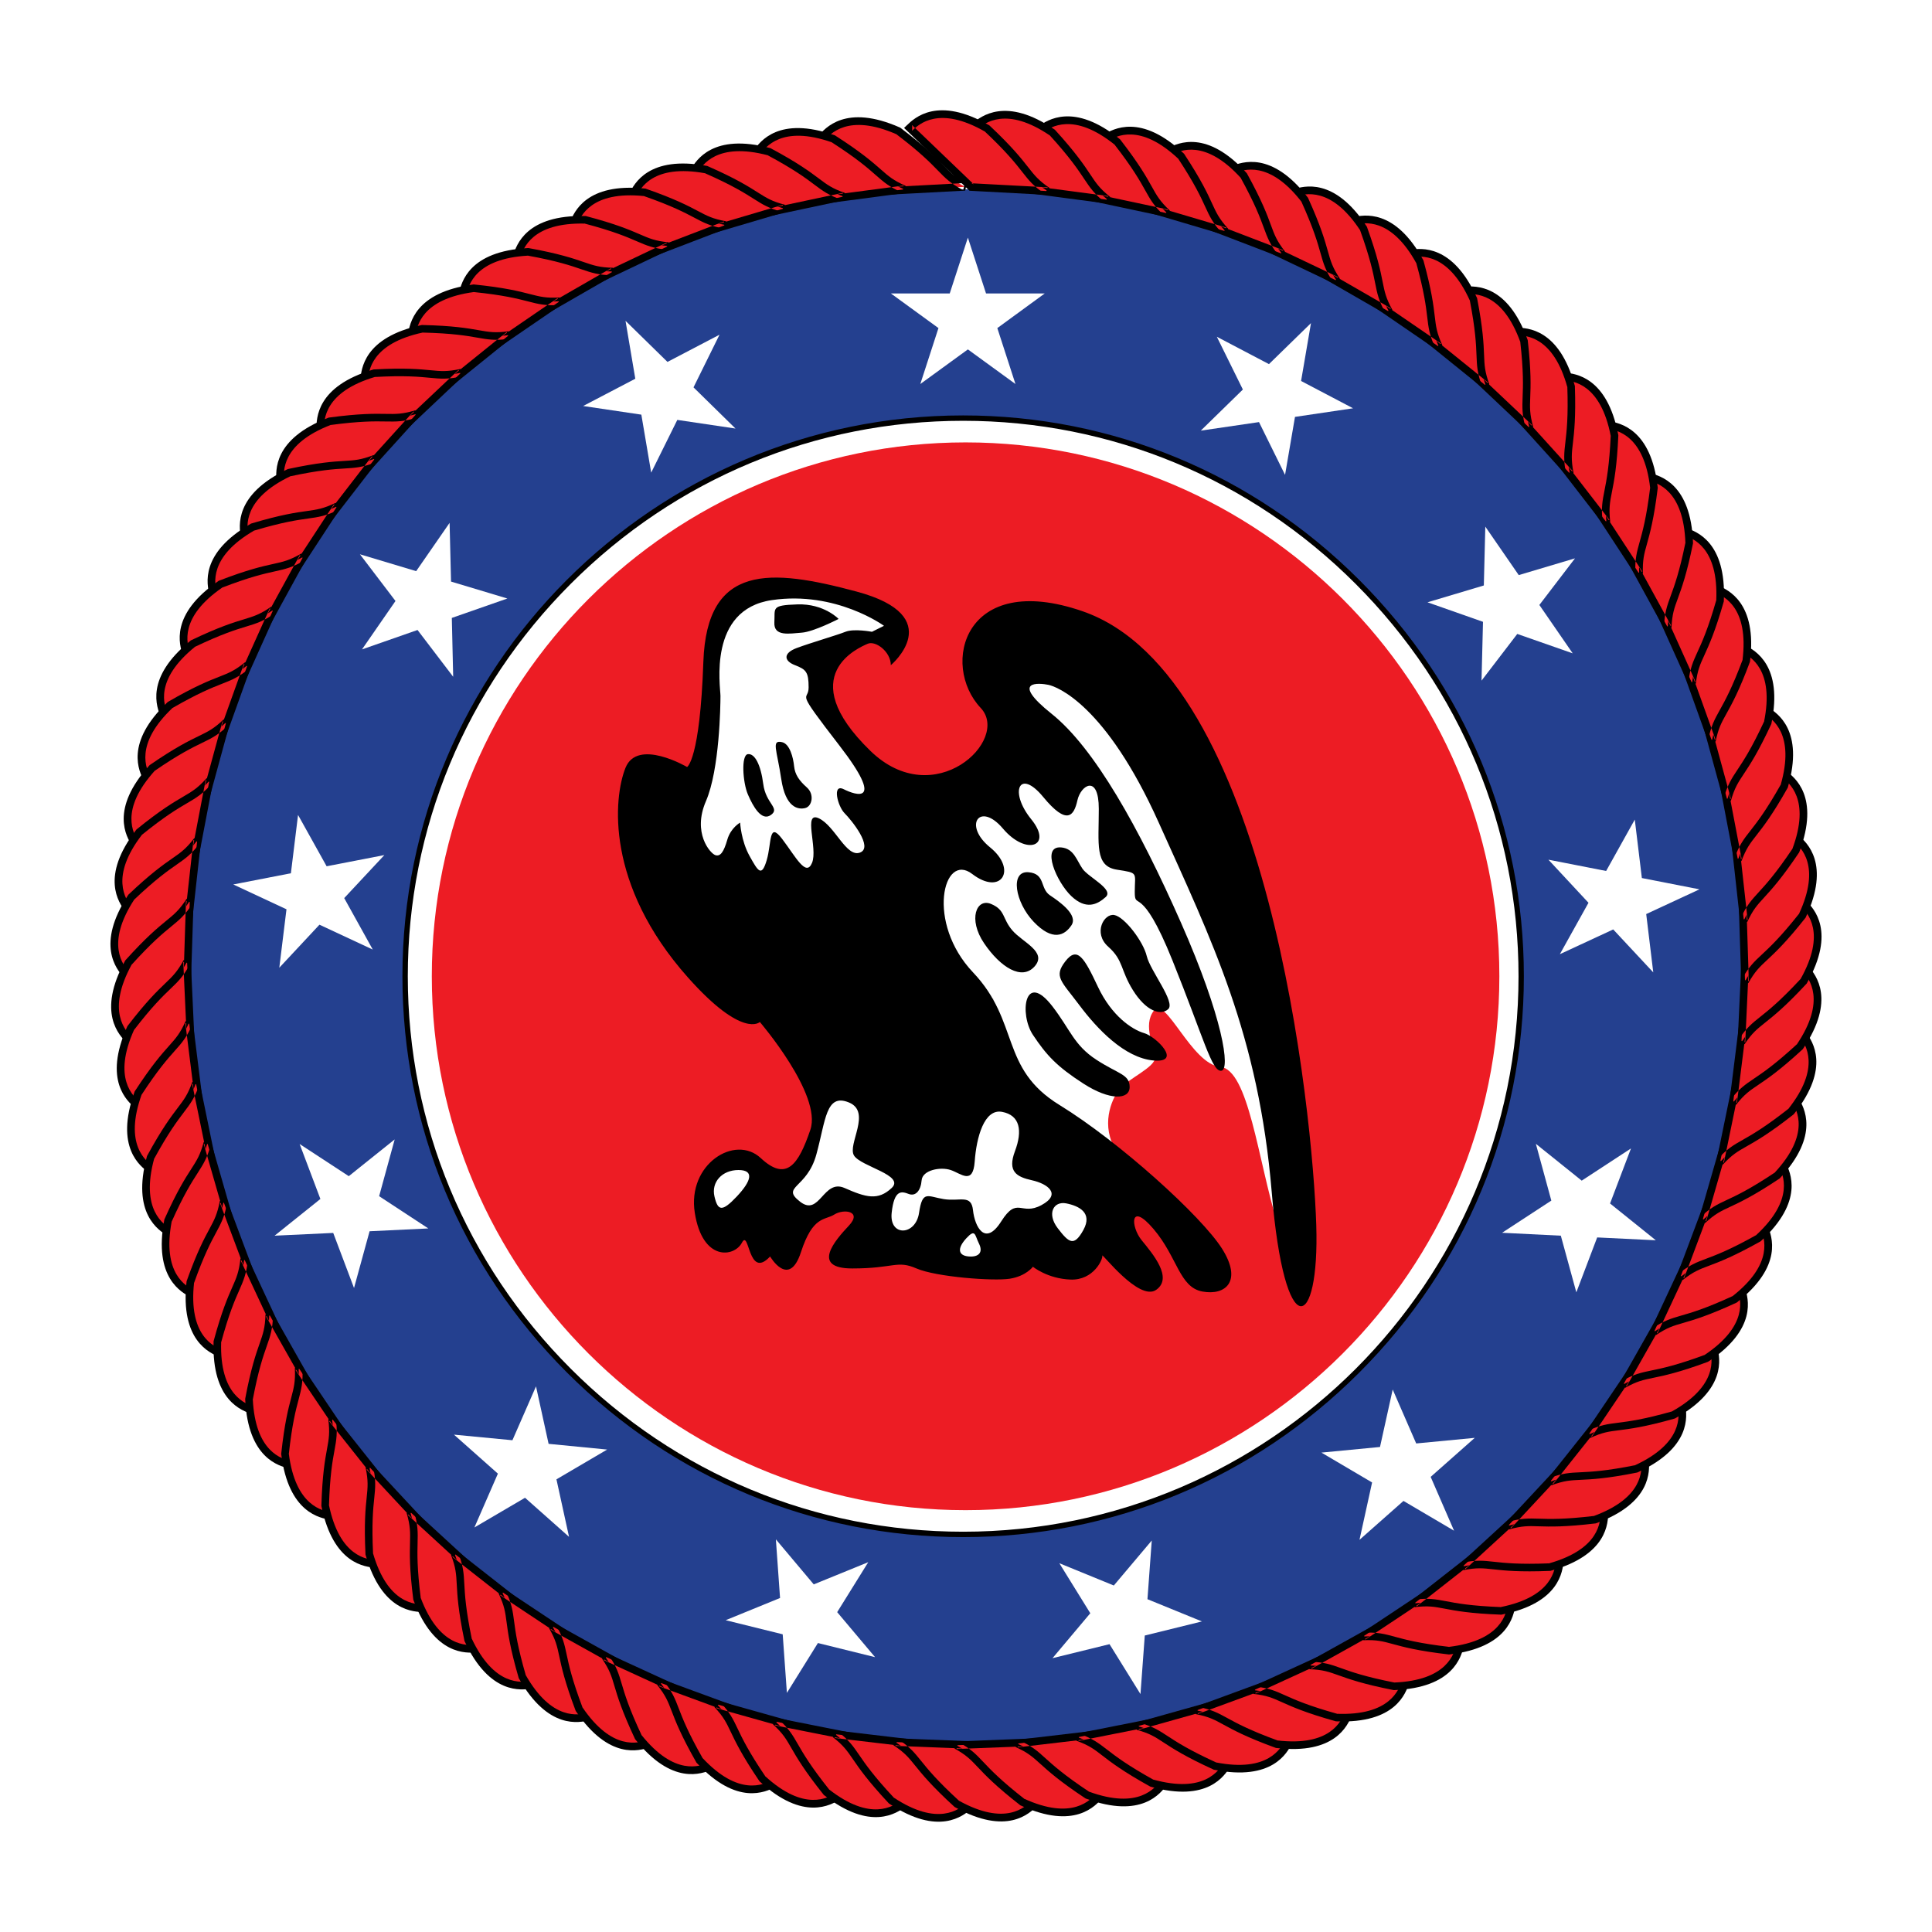 <?xml version="1.0" encoding="utf-8"?>
<!-- Generator: Adobe Illustrator 13.0.0, SVG Export Plug-In . SVG Version: 6.00 Build 14576)  -->
<!DOCTYPE svg PUBLIC "-//W3C//DTD SVG 1.0//EN" "http://www.w3.org/TR/2001/REC-SVG-20010904/DTD/svg10.dtd">
<svg version="1.0" id="Layer_1" xmlns="http://www.w3.org/2000/svg" xmlns:xlink="http://www.w3.org/1999/xlink" x="0px" y="0px"
	 width="192.756px" height="192.756px" viewBox="0 0 192.756 192.756" enable-background="new 0 0 192.756 192.756"
	 xml:space="preserve">
<g>
	<polygon fill-rule="evenodd" clip-rule="evenodd" fill="#FFFFFF" points="0,0 192.756,0 192.756,192.756 0,192.756 0,0 	"/>
	<path fill-rule="evenodd" clip-rule="evenodd" fill="#24408F" d="M96.415,18.884c42.664,0,77.462,34.805,77.462,77.478
		c0,42.673-34.798,77.476-77.462,77.476c-42.666,0-77.463-34.803-77.463-77.476C18.952,53.689,53.75,18.884,96.415,18.884
		L96.415,18.884z"/>
	<path fill-rule="evenodd" clip-rule="evenodd" fill="#FFFFFF" d="M96.094,41.715c30.665,0,55.676,25.016,55.676,55.687
		c0,30.67-25.011,55.688-55.676,55.688c-30.666,0-55.676-25.018-55.676-55.688C40.418,66.731,65.428,41.715,96.094,41.715
		L96.094,41.715z"/>
	<path fill-rule="evenodd" clip-rule="evenodd" d="M96.094,41.983c14.758,0,28.657,5.774,39.145,16.259
		c10.487,10.488,16.265,24.396,16.265,39.16c0,30.559-24.856,55.418-55.409,55.418c-14.757,0-28.658-5.771-39.144-16.258
		c-10.488-10.488-16.265-24.395-16.265-39.16c0-14.764,5.777-28.671,16.265-39.16C67.436,47.757,81.336,41.983,96.094,41.983
		L96.094,41.983z M96.094,41.447c-30.847,0-55.944,25.103-55.944,55.956c0,14.908,5.832,28.949,16.421,39.539
		c10.586,10.586,24.622,16.416,39.522,16.416c14.899,0,28.937-5.83,39.523-16.416c10.589-10.59,16.42-24.633,16.42-39.539
		c0-14.907-5.831-28.949-16.42-39.539C125.03,47.277,110.993,41.447,96.094,41.447L96.094,41.447z"/>
	<path fill-rule="evenodd" clip-rule="evenodd" fill="#ED1C24" d="M96.336,44.138c29.332,0,53.255,23.927,53.255,53.265
		s-23.923,53.266-53.255,53.266c-29.333,0-53.255-23.928-53.255-53.266S67.003,44.138,96.336,44.138L96.336,44.138z"/>
	<polygon fill-rule="evenodd" clip-rule="evenodd" fill="#FFFFFF" points="88.883,29.278 94.755,29.278 96.566,23.707 
		98.377,29.278 104.234,29.278 99.503,32.733 101.313,38.314 96.566,34.86 91.819,38.314 93.63,32.733 88.883,29.278 	"/>
	<polygon fill-rule="evenodd" clip-rule="evenodd" fill="#FFFFFF" points="121.403,33.598 126.604,36.328 130.797,32.237 
		129.809,38.011 134.996,40.735 129.201,41.593 128.21,47.378 125.611,42.112 119.803,42.964 124.001,38.863 121.403,33.598 	"/>
	<polygon fill-rule="evenodd" clip-rule="evenodd" fill="#FFFFFF" points="148.19,52.542 151.525,57.377 157.139,55.705 
		153.582,60.358 156.908,65.183 151.379,63.248 147.812,67.907 147.959,62.039 142.422,60.091 148.042,58.412 148.19,52.542 	"/>
	<polygon fill-rule="evenodd" clip-rule="evenodd" fill="#FFFFFF" points="163.103,81.771 163.809,87.603 169.556,88.729 
		164.243,91.196 164.947,97.016 160.95,92.73 155.628,95.199 158.484,90.07 154.486,85.771 160.244,86.898 163.103,81.771 	"/>
	<polygon fill-rule="evenodd" clip-rule="evenodd" fill="#FFFFFF" points="162.723,114.58 160.636,120.072 165.201,123.742 
		159.351,123.459 157.271,128.936 155.724,123.285 149.863,122.994 154.776,119.783 153.233,114.119 157.808,117.793 
		162.723,114.58 	"/>
	<polygon fill-rule="evenodd" clip-rule="evenodd" fill="#FFFFFF" points="147.137,143.455 142.738,147.348 145.072,152.719 
		140.025,149.748 135.637,153.629 136.894,147.906 131.84,144.926 137.683,144.365 138.95,138.633 141.294,144.014 147.137,143.455 
			"/>
	<polygon fill-rule="evenodd" clip-rule="evenodd" fill="#FFFFFF" points="119.917,161.771 114.215,163.176 113.785,169.018 
		110.697,164.039 105.008,165.436 108.779,160.953 105.69,155.963 111.125,158.186 114.911,153.697 114.482,159.553 
		119.917,161.771 	"/>
	<polygon fill-rule="evenodd" clip-rule="evenodd" fill="#FFFFFF" points="87.306,165.336 81.604,163.926 78.509,168.9 
		78.09,163.055 72.401,161.648 77.826,159.432 77.409,153.58 81.188,158.074 86.625,155.859 83.526,160.844 87.306,165.336 	"/>
	<polygon fill-rule="evenodd" clip-rule="evenodd" fill="#FFFFFF" points="56.773,153.33 52.382,149.432 47.331,152.395 
		49.675,147.025 45.292,143.135 51.125,143.693 53.477,138.318 54.734,144.053 60.576,144.623 55.516,147.594 56.773,153.33 	"/>
	<polygon fill-rule="evenodd" clip-rule="evenodd" fill="#FFFFFF" points="35.321,128.506 33.245,123.01 27.395,123.285 
		31.966,119.621 29.895,114.139 34.798,117.346 39.378,113.68 37.826,119.344 42.734,122.562 36.874,122.842 35.321,128.506 	"/>
	<polygon fill-rule="evenodd" clip-rule="evenodd" fill="#FFFFFF" points="27.866,96.55 28.582,90.719 23.273,88.243 29.023,87.125 
		29.736,81.308 32.588,86.428 38.348,85.311 34.342,89.603 37.19,94.736 31.872,92.258 27.866,96.55 	"/>
	<polygon fill-rule="evenodd" clip-rule="evenodd" fill="#FFFFFF" points="36.116,64.791 39.458,59.961 35.911,55.301 
		41.521,56.984 44.856,52.166 45,58.024 50.62,59.714 45.078,61.65 45.214,67.521 41.657,62.854 36.116,64.791 	"/>
	<polygon fill-rule="evenodd" clip-rule="evenodd" fill="#FFFFFF" points="58.18,40.507 63.384,37.786 62.408,32.009 66.594,36.108 
		71.786,33.393 69.192,38.647 73.381,42.756 67.575,41.894 64.969,47.154 63.987,41.369 58.18,40.507 	"/>
	<path fill-rule="evenodd" clip-rule="evenodd" fill="#ED1C24" d="M81.92,13.833c0.646-0.767,2.583-3.031,7.703-0.769
		c4.798,3.638,4.153,4.244,6.654,5.577l-7.622,0.404C86.478,17.375,84.098,15.502,81.92,13.833L81.92,13.833z"/>
	<path fill-rule="evenodd" clip-rule="evenodd" d="M82.21,14.076c0.588-0.698,2.376-2.824,7.261-0.667l-0.076-0.044
		c2.406,1.824,3.428,2.875,4.173,3.642c0.749,0.771,1.244,1.281,2.531,1.967l0.157-0.71l-7.621,0.404l0.25,0.078l-3.32-2.57
		l-3.416-2.643L82.21,14.076L82.21,14.076z M81.691,14.133l3.412,2.641l3.323,2.572l0.112,0.086
		c-0.002-0.001,0.139-0.009,0.139-0.009l7.62-0.405l0.158-0.711c-1.183-0.631-1.62-1.081-2.344-1.826
		c-0.762-0.786-1.807-1.861-4.259-3.718l-0.035-0.027l-0.041-0.018c-5.403-2.387-7.467,0.065-8.146,0.871l-0.254,0.301
		C81.379,13.892,81.691,14.133,81.691,14.133L81.691,14.133z"/>
	<path fill-rule="evenodd" clip-rule="evenodd" fill="#ED1C24" d="M75.519,15.215c0.584-0.816,2.336-3.223,7.619-1.367
		c5.068,3.25,4.472,3.905,7.069,5.04l-7.567,0.997C80.338,18.391,77.82,16.71,75.519,15.215L75.519,15.215z"/>
	<path fill-rule="evenodd" clip-rule="evenodd" d="M75.826,15.435c0.53-0.742,2.146-3.001,7.186-1.23l-0.079-0.038
		c2.542,1.63,3.642,2.598,4.445,3.305c0.807,0.709,1.34,1.179,2.677,1.763l0.102-0.722l-7.566,0.998l0.255,0.058l-3.559-2.333
		l-3.562-2.337L75.826,15.435L75.826,15.435z M75.312,15.532l3.559,2.334l3.562,2.336l0.117,0.077l0.138-0.019l7.567-0.998
		l0.103-0.721c-1.229-0.537-1.701-0.951-2.481-1.638c-0.822-0.722-1.947-1.712-4.537-3.373l-0.037-0.024l-0.042-0.015
		c-5.577-1.959-7.44,0.647-8.053,1.504l-0.229,0.32C74.984,15.317,75.312,15.532,75.312,15.532L75.312,15.532z"/>
	<path fill-rule="evenodd" clip-rule="evenodd" fill="#ED1C24" d="M69.243,17.094c0.518-0.859,2.078-3.396,7.489-1.958
		c5.307,2.845,4.763,3.544,7.441,4.472l-7.465,1.585C74.296,19.883,71.655,18.405,69.243,17.094L69.243,17.094z"/>
	<path fill-rule="evenodd" clip-rule="evenodd" d="M69.567,17.289c0.472-0.781,1.906-3.159,7.068-1.788l-0.082-0.032
		c2.66,1.426,3.834,2.305,4.69,2.948c0.86,0.645,1.428,1.071,2.806,1.548l0.045-0.727l-7.465,1.585l0.259,0.037l-3.756-2.062
		l-3.709-2.036L69.567,17.289L69.567,17.289z M69.063,17.426l3.703,2.034l3.761,2.065l0.123,0.067c-0.001,0,0.136-0.03,0.136-0.03
		l7.466-1.585l0.045-0.728c-1.266-0.438-1.768-0.815-2.601-1.438c-0.875-0.656-2.074-1.556-4.785-3.008l-0.039-0.022l-0.043-0.011
		c-5.71-1.517-7.366,1.227-7.91,2.128l-0.204,0.338C68.718,17.236,69.063,17.426,69.063,17.426L69.063,17.426z"/>
	<path fill-rule="evenodd" clip-rule="evenodd" fill="#ED1C24" d="M63.135,19.457c0.448-0.897,1.806-3.547,7.313-2.538
		c5.512,2.422,5.025,3.162,7.767,3.877l-7.319,2.165C68.389,21.843,65.641,20.576,63.135,19.457L63.135,19.457z"/>
	<path fill-rule="evenodd" clip-rule="evenodd" d="M63.472,19.626c0.409-0.816,1.653-3.298,6.907-2.334l-0.083-0.026
		c2.763,1.214,4.001,1.999,4.905,2.573c0.908,0.575,1.507,0.956,2.918,1.324l-0.012-0.728l-7.318,2.164l0.261,0.018l-3.92-1.77
		l-3.841-1.734L63.472,19.626L63.472,19.626z M62.98,19.803l3.836,1.732l3.926,1.771l0.127,0.058
		c-0.001-0.001,0.133-0.041,0.133-0.041l7.319-2.164L78.31,20.43c-1.297-0.338-1.826-0.674-2.704-1.23
		c-0.924-0.586-2.19-1.389-5.006-2.626l-0.04-0.017l-0.043-0.008c-5.813-1.066-7.248,1.798-7.72,2.74L62.62,19.64
		C62.621,19.641,62.98,19.803,62.98,19.803L62.98,19.803z"/>
	<path fill-rule="evenodd" clip-rule="evenodd" fill="#ED1C24" d="M57.228,22.291c0.377-0.93,1.523-3.678,7.092-3.101
		c5.686,1.983,5.258,2.758,8.047,3.257l-7.127,2.731C62.654,24.258,59.813,23.209,57.228,22.291L57.228,22.291z"/>
	<path fill-rule="evenodd" clip-rule="evenodd" d="M57.578,22.432c0.344-0.845,1.39-3.417,6.703-2.867l-0.085-0.02
		c2.85,0.995,4.146,1.681,5.091,2.182c0.95,0.503,1.578,0.835,3.014,1.092l-0.069-0.725l-7.127,2.731l0.262-0.003l-3.991-1.438
		l-4.021-1.449L57.578,22.432L57.578,22.432z M57.101,22.646l4.016,1.448l3.996,1.439l0.132,0.047c-0.002,0,0.13-0.05,0.13-0.05
		l7.127-2.731l-0.069-0.725c-1.319-0.236-1.874-0.529-2.792-1.016c-0.967-0.512-2.292-1.213-5.196-2.226l-0.041-0.016l-0.044-0.004
		c-5.878-0.609-7.085,2.36-7.481,3.334l-0.148,0.365C56.73,22.513,57.101,22.646,57.101,22.646L57.101,22.646z"/>
	<path fill-rule="evenodd" clip-rule="evenodd" fill="#ED1C24" d="M51.561,25.577c0.304-0.957,1.231-3.786,6.829-3.646
		c5.822,1.533,5.457,2.34,8.276,2.619l-6.892,3.278C57.124,27.115,54.212,26.291,51.561,25.577L51.561,25.577z"/>
	<path fill-rule="evenodd" clip-rule="evenodd" d="M51.921,25.691c0.277-0.87,1.119-3.517,6.458-3.383l-0.085-0.012
		c2.918,0.769,4.264,1.352,5.246,1.777c0.986,0.427,1.638,0.708,3.089,0.853l-0.125-0.718l-6.893,3.279l0.261-0.024l-4.125-1.13
		l-4.088-1.122L51.921,25.691L51.921,25.691z M51.463,25.942l4.083,1.12l4.13,1.132l0.136,0.038c-0.002,0,0.125-0.061,0.125-0.061
		l6.893-3.279l-0.125-0.717c-1.334-0.133-1.91-0.381-2.863-0.795c-1.005-0.435-2.379-1.03-5.354-1.814l-0.042-0.011l-0.045-0.001
		c-5.908-0.147-6.879,2.906-7.198,3.909l-0.12,0.375C51.083,25.837,51.463,25.942,51.463,25.942L51.463,25.942z"/>
	<path fill-rule="evenodd" clip-rule="evenodd" fill="#ED1C24" d="M46.167,29.295c0.229-0.977,0.933-3.871,6.524-4.168
		c5.925,1.074,5.623,1.906,8.456,1.965l-6.616,3.807C51.834,30.395,48.866,29.8,46.167,29.295L46.167,29.295z"/>
	<path fill-rule="evenodd" clip-rule="evenodd" d="M46.536,29.381c0.209-0.889,0.843-3.593,6.176-3.877l-0.088-0.005
		c2.97,0.538,4.356,1.014,5.368,1.362c1.017,0.348,1.688,0.579,3.147,0.609l-0.18-0.706l-6.616,3.807l0.258-0.044l-4.17-0.799
		l-4.193-0.804L46.536,29.381L46.536,29.381z M46.099,29.667l4.188,0.802l4.175,0.801l0.138,0.026c-0.002,0,0.121-0.07,0.121-0.07
		l6.615-3.806l-0.18-0.706c-1.341-0.027-1.934-0.231-2.917-0.569c-1.035-0.355-2.453-0.841-5.479-1.391l-0.043-0.007l-0.044,0.002
		c-5.9,0.314-6.631,3.434-6.871,4.459l-0.091,0.383C45.712,29.593,46.099,29.667,46.099,29.667L46.099,29.667z"/>
	<path fill-rule="evenodd" clip-rule="evenodd" fill="#ED1C24" d="M41.083,33.423c0.151-0.992,0.627-3.931,6.177-4.665
		c5.991,0.608,5.754,1.462,8.583,1.298l-6.298,4.313C46.817,34.076,43.811,33.717,41.083,33.423L41.083,33.423z"/>
	<path fill-rule="evenodd" clip-rule="evenodd" d="M41.456,33.48c0.138-0.902,0.559-3.647,5.854-4.347l-0.088,0
		c3.002,0.305,4.421,0.671,5.458,0.938c1.041,0.269,1.729,0.446,3.185,0.362l-0.236-0.689l-6.297,4.312l0.254-0.063l-4.255-0.476
		l-4.208-0.471L41.456,33.48L41.456,33.48z M41.042,33.799l4.203,0.47l4.261,0.476l0.14,0.016c-0.002,0,0.114-0.08,0.114-0.08
		l6.298-4.312l-0.235-0.689c-1.339,0.077-1.947-0.08-2.954-0.339c-1.059-0.273-2.511-0.647-5.57-0.958l-0.044-0.004l-0.043,0.006
		c-5.857,0.774-6.343,3.942-6.502,4.982l-0.06,0.39C40.651,33.755,41.042,33.799,41.042,33.799L41.042,33.799z"/>
	<path fill-rule="evenodd" clip-rule="evenodd" fill="#ED1C24" d="M36.335,37.937c0.073-1.001,0.318-3.968,5.794-5.134
		c6.02,0.139,5.851,1.007,8.659,0.625l-5.942,4.79C42.103,38.14,39.078,38.016,36.335,37.937L36.335,37.937z"/>
	<path fill-rule="evenodd" clip-rule="evenodd" d="M36.711,37.964c0.067-0.91,0.272-3.68,5.496-4.792l-0.088,0.008
		c3.017,0.069,4.461,0.323,5.516,0.509c1.058,0.186,1.758,0.309,3.203,0.112l-0.288-0.669l-5.943,4.791l0.249-0.083l-4.343-0.144
		l-4.168-0.138L36.711,37.964L36.711,37.964z M36.324,38.314l4.163,0.138l4.349,0.143l0.14,0.004l0.108-0.087l5.941-4.79
		l-0.288-0.669c-1.328,0.182-1.946,0.073-2.97-0.108c-1.078-0.189-2.555-0.449-5.629-0.519l-0.044-0.002l-0.042,0.009
		c-5.779,1.23-6.015,4.425-6.093,5.476l-0.029,0.393C35.93,38.302,36.324,38.314,36.324,38.314L36.324,38.314z"/>
	<path fill-rule="evenodd" clip-rule="evenodd" fill="#ED1C24" d="M31.953,42.808c-0.003-1.003,0.007-3.981,5.376-5.571
		c6.012-0.332,5.911,0.548,8.681-0.054l-5.55,5.241C37.719,42.559,34.695,42.671,31.953,42.808L31.953,42.808z"/>
	<path fill-rule="evenodd" clip-rule="evenodd" d="M32.331,42.806c-0.003-0.913-0.014-3.691,5.105-5.207l-0.086,0.015
		c3.012-0.166,4.471-0.025,5.537,0.077c1.07,0.103,1.777,0.171,3.203-0.14l-0.34-0.644l-5.549,5.241l0.241-0.103l-4.226,0.191
		l-4.282,0.194L32.331,42.806L32.331,42.806z M31.972,43.185l4.277-0.193l4.23-0.19l0.14-0.007c-0.001,0,0.101-0.096,0.101-0.096
		l5.549-5.242l-0.34-0.644c-1.311,0.285-1.936,0.225-2.971,0.125c-1.089-0.104-2.581-0.249-5.65-0.079l-0.044,0.003l-0.043,0.012
		c-5.663,1.677-5.651,4.882-5.647,5.936l0.001,0.394C31.577,43.203,31.972,43.185,31.972,43.185L31.972,43.185z"/>
	<path fill-rule="evenodd" clip-rule="evenodd" fill="#ED1C24" d="M27.967,48.005c-0.084-0.999-0.305-3.969,4.924-5.974
		c5.966-0.801,5.936,0.084,8.649-0.732l-5.123,5.658C33.695,47.307,30.688,47.656,27.967,48.005L27.967,48.005z"/>
	<path fill-rule="evenodd" clip-rule="evenodd" d="M28.343,47.974c-0.076-0.91-0.306-3.677,4.683-5.589l-0.085,0.022
		c2.991-0.401,4.456-0.376,5.526-0.357c1.075,0.019,1.785,0.032,3.182-0.389l-0.389-0.615l-5.123,5.658l0.231-0.122l-4.224,0.524
		l-4.227,0.524L28.343,47.974L28.343,47.974z M28.015,48.38l4.221-0.523l4.23-0.525l0.139-0.017c-0.001,0,0.093-0.104,0.093-0.104
		l5.123-5.659l-0.389-0.615c-1.284,0.386-1.912,0.375-2.951,0.356c-1.095-0.019-2.593-0.045-5.64,0.364l-0.043,0.006l-0.042,0.015
		c-5.519,2.116-5.253,5.309-5.166,6.358l0.033,0.393C27.624,48.429,28.015,48.38,28.015,48.38L28.015,48.38z"/>
	<path fill-rule="evenodd" clip-rule="evenodd" fill="#ED1C24" d="M24.397,53.499c-0.161-0.99-0.612-3.934,4.443-6.34
		c5.886-1.266,5.925-0.381,8.567-1.406l-4.667,6.041C30.054,52.355,27.083,52.938,24.397,53.499L24.397,53.499z"/>
	<path fill-rule="evenodd" clip-rule="evenodd" d="M24.77,53.438c-0.146-0.901-0.592-3.642,4.233-5.938l-0.083,0.028
		c2.951-0.634,4.415-0.723,5.483-0.788c1.073-0.064,1.782-0.107,3.142-0.636l-0.436-0.583l-4.667,6.041l0.222-0.139l-4.176,0.854
		l-4.167,0.852L24.77,53.438L24.77,53.438z M24.474,53.869l4.163-0.851l4.18-0.854l0.139-0.028
		c-0.001,0.001,0.083-0.111,0.083-0.111l4.667-6.041L37.27,45.4c-1.25,0.486-1.876,0.523-2.915,0.586
		c-1.092,0.066-2.588,0.157-5.595,0.803l-0.043,0.009l-0.04,0.019c-5.337,2.54-4.823,5.703-4.653,6.743l0.062,0.388
		C24.088,53.947,24.474,53.869,24.474,53.869L24.474,53.869z"/>
	<path fill-rule="evenodd" clip-rule="evenodd" fill="#ED1C24" d="M21.267,59.254c-0.236-0.974-0.917-3.875,3.935-6.668
		c5.77-1.72,5.877-0.84,8.43-2.071l-4.18,6.388C26.818,57.672,23.903,58.485,21.267,59.254L21.267,59.254z"/>
	<path fill-rule="evenodd" clip-rule="evenodd" d="M21.635,59.165c-0.215-0.887-0.873-3.585,3.756-6.251l-0.081,0.036
		c2.893-0.863,4.344-1.065,5.404-1.213c1.065-0.148,1.769-0.247,3.083-0.88l-0.48-0.548l-4.181,6.388l0.21-0.156l-4.101,1.178
		l-4.083,1.172L21.635,59.165L21.635,59.165z M21.374,59.617l4.078-1.171l4.107-1.18l0.134-0.039
		c-0.001,0.001,0.076-0.117,0.076-0.117l4.179-6.388l-0.479-0.548c-1.209,0.582-1.831,0.669-2.86,0.813
		c-1.084,0.151-2.568,0.358-5.515,1.237l-0.042,0.013l-0.038,0.022c-5.12,2.948-4.362,6.062-4.113,7.084l0.093,0.383
		C20.995,59.726,21.374,59.617,21.374,59.617L21.374,59.617z"/>
	<path fill-rule="evenodd" clip-rule="evenodd" fill="#ED1C24" d="M18.598,65.237c-0.312-0.953-1.218-3.79,3.402-6.954
		c5.617-2.167,5.793-1.299,8.243-2.724l-3.668,6.694C24.008,63.227,21.164,64.265,18.598,65.237L18.598,65.237z"/>
	<path fill-rule="evenodd" clip-rule="evenodd" d="M18.957,65.119c-0.284-0.867-1.149-3.506,3.257-6.524l-0.078,0.041
		c2.816-1.086,4.248-1.402,5.293-1.632c1.049-0.231,1.743-0.384,3.004-1.118l-0.521-0.508l-3.668,6.694l0.197-0.171l-4.016,1.502
		l-3.96,1.482L18.957,65.119L18.957,65.119z M18.731,65.59l3.956-1.479l4.021-1.504l0.132-0.05
		c-0.001,0.001,0.065-0.123,0.065-0.123l3.668-6.694l-0.522-0.508c-1.159,0.674-1.771,0.809-2.786,1.033
		c-1.069,0.235-2.533,0.558-5.402,1.665l-0.041,0.016l-0.036,0.025c-4.875,3.339-3.876,6.384-3.548,7.384l0.123,0.375
		C18.363,65.729,18.731,65.59,18.731,65.59L18.731,65.59z"/>
	<path fill-rule="evenodd" clip-rule="evenodd" fill="#ED1C24" d="M16.403,71.41c-0.387-0.925-1.51-3.683,2.848-7.2
		c5.432-2.599,5.674-1.747,8.004-3.359l-3.134,6.96C21.639,68.983,18.885,70.239,16.403,71.41L16.403,71.41z"/>
	<path fill-rule="evenodd" clip-rule="evenodd" d="M16.751,71.264c-0.352-0.842-1.423-3.403,2.737-6.759l-0.074,0.046
		c2.722-1.302,4.125-1.729,5.148-2.04c1.029-0.312,1.708-0.519,2.908-1.349l-0.56-0.466l-3.134,6.961l0.183-0.187l-3.835,1.788
		l-3.883,1.811L16.751,71.264L16.751,71.264z M16.564,71.752l3.879-1.808l3.84-1.79l0.127-0.06
		c-0.002,0.001,0.056-0.127,0.056-0.127l3.135-6.961l-0.561-0.466c-1.103,0.763-1.703,0.945-2.698,1.248
		c-1.047,0.318-2.481,0.754-5.255,2.082l-0.04,0.019l-0.034,0.027c-4.602,3.712-3.366,6.668-2.96,7.64l0.152,0.363
		C16.208,71.919,16.564,71.752,16.564,71.752L16.564,71.752z"/>
	<path fill-rule="evenodd" clip-rule="evenodd" fill="#ED1C24" d="M14.697,77.735c-0.457-0.893-1.793-3.554,2.277-7.4
		c5.212-3.015,5.521-2.186,7.718-3.974l-2.582,7.185C19.728,74.906,17.081,76.374,14.697,77.735L14.697,77.735z"/>
	<path fill-rule="evenodd" clip-rule="evenodd" d="M15.033,77.563c-0.416-0.812-1.683-3.284,2.2-6.952l-0.07,0.052
		c2.612-1.512,3.977-2.045,4.975-2.437c1-0.392,1.662-0.651,2.792-1.572l-0.594-0.42l-2.581,7.184l0.168-0.2l-3.705,2.094
		l-3.709,2.096L15.033,77.563L15.033,77.563z M14.884,78.063l3.705-2.094l3.71-2.095l0.122-0.07l0.046-0.131l2.581-7.185
		l-0.594-0.421c-1.04,0.847-1.624,1.076-2.592,1.455c-1.019,0.398-2.415,0.946-5.078,2.486l-0.038,0.022l-0.033,0.03
		c-4.294,4.058-2.834,6.911-2.354,7.847l0.18,0.351C14.541,78.257,14.884,78.063,14.884,78.063L14.884,78.063z"/>
	<path fill-rule="evenodd" clip-rule="evenodd" fill="#ED1C24" d="M13.489,84.175c-0.525-0.854-2.065-3.404,1.693-7.556
		c4.961-3.413,5.333-2.61,7.384-4.565l-2.013,7.364C18.285,80.961,15.761,82.633,13.489,84.175L13.489,84.175z"/>
	<path fill-rule="evenodd" clip-rule="evenodd" d="M13.812,83.976c-0.479-0.777-1.935-3.142,1.65-7.103l-0.066,0.058
		c2.486-1.71,3.806-2.35,4.769-2.817c0.967-0.469,1.606-0.779,2.662-1.785l-0.625-0.374l-2.012,7.363l0.152-0.212l-3.614,2.434
		l-3.45,2.322L13.812,83.976L13.812,83.976z M13.703,84.487l3.446-2.32l3.619-2.437l0.116-0.078
		c-0.002,0.001,0.036-0.135,0.036-0.135l2.012-7.363l-0.626-0.373c-0.97,0.925-1.535,1.198-2.47,1.652
		c-0.984,0.479-2.334,1.132-4.867,2.875l-0.037,0.025l-0.03,0.033c-3.965,4.382-2.286,7.11-1.734,8.007l0.207,0.335
		C13.376,84.708,13.703,84.487,13.703,84.487L13.703,84.487z"/>
	<path fill-rule="evenodd" clip-rule="evenodd" fill="#ED1C24" d="M12.79,90.689c-0.59-0.811-2.324-3.231,1.097-7.666
		c4.678-3.791,5.113-3.017,7.005-5.128l-1.432,7.499C17.319,87.111,14.933,88.973,12.79,90.689L12.79,90.689z"/>
	<path fill-rule="evenodd" clip-rule="evenodd" d="M13.096,90.466c-0.538-0.737-2.175-2.982,1.089-7.211l-0.061,0.062
		c2.345-1.9,3.61-2.641,4.534-3.181c0.927-0.542,1.541-0.902,2.515-1.988l-0.653-0.324l-1.431,7.499l0.134-0.225l-3.351,2.66
		l-3.319,2.635L13.096,90.466L13.096,90.466z M13.026,90.985l3.316-2.632l3.354-2.663l0.11-0.087
		c-0.001,0.001,0.026-0.138,0.026-0.138l1.431-7.498l-0.652-0.323c-0.896,0.998-1.438,1.315-2.334,1.84
		c-0.945,0.553-2.239,1.31-4.628,3.246l-0.035,0.028l-0.026,0.035c-3.611,4.678-1.724,7.268-1.103,8.119l0.232,0.318
		C12.718,91.229,13.026,90.985,13.026,90.985L13.026,90.985z"/>
	<path fill-rule="evenodd" clip-rule="evenodd" fill="#ED1C24" d="M12.6,97.236c-0.652-0.76-2.569-3.039,0.496-7.725
		c4.368-4.145,4.861-3.409,6.583-5.661l-0.841,7.587C16.836,93.317,14.603,95.36,12.6,97.236L12.6,97.236z"/>
	<path fill-rule="evenodd" clip-rule="evenodd" d="M12.888,96.991c-0.594-0.693-2.4-2.801,0.524-7.272l-0.056,0.067
		c2.189-2.078,3.393-2.915,4.271-3.526c0.882-0.614,1.465-1.02,2.352-2.18l-0.676-0.271l-0.841,7.588l0.117-0.234l-3.179,2.955
		l-3.059,2.843L12.888,96.991L12.888,96.991z M12.858,97.512l3.056-2.839l3.182-2.958l0.103-0.095
		c-0.001,0.001,0.015-0.139,0.015-0.139l0.841-7.588l-0.677-0.271c-0.814,1.065-1.33,1.424-2.183,2.017
		c-0.898,0.625-2.129,1.482-4.36,3.599l-0.032,0.03l-0.024,0.037c-3.235,4.945-1.151,7.378-0.465,8.178l0.256,0.299L12.858,97.512
		L12.858,97.512z"/>
	<path fill-rule="evenodd" clip-rule="evenodd" fill="#ED1C24" d="M12.923,103.781c-0.71-0.709-2.8-2.83-0.111-7.742
		c4.032-4.473,4.581-3.778,6.122-6.157l-0.246,7.629C16.839,99.541,14.772,101.752,12.923,103.781L12.923,103.781z"/>
	<path fill-rule="evenodd" clip-rule="evenodd" d="M13.19,103.512c-0.646-0.643-2.612-2.604-0.045-7.292l-0.051,0.072
		c2.021-2.243,3.156-3.171,3.983-3.849c0.832-0.681,1.381-1.131,2.175-2.355l-0.695-0.217L18.312,97.5l0.098-0.242l-2.881,3.133
		l-2.885,3.135L13.19,103.512L13.19,103.512z M13.203,104.035l2.88-3.133l2.885-3.135l0.095-0.104l0.003-0.139l0.246-7.631
		l-0.695-0.217c-0.729,1.125-1.215,1.522-2.02,2.181c-0.847,0.693-2.006,1.643-4.066,3.927l-0.03,0.034l-0.021,0.039
		c-2.839,5.185-0.571,7.447,0.174,8.191l0.279,0.277C12.936,104.324,13.203,104.035,13.203,104.035L13.203,104.035z"/>
	<path fill-rule="evenodd" clip-rule="evenodd" fill="#ED1C24" d="M13.756,110.279c-0.764-0.65-3.012-2.604-0.714-7.709
		c3.67-4.773,4.271-4.125,5.622-6.617l0.351,7.626C17.33,105.746,15.441,108.113,13.756,110.279L13.756,110.279z"/>
	<path fill-rule="evenodd" clip-rule="evenodd" d="M14.001,109.99c-0.694-0.592-2.809-2.393-0.615-7.266l-0.045,0.076
		c1.839-2.395,2.898-3.408,3.67-4.148c0.776-0.744,1.289-1.236,1.983-2.519l-0.709-0.163l0.35,7.627l0.08-0.25l-2.668,3.398
		l-2.59,3.301L14.001,109.99L14.001,109.99z M14.054,110.512l2.588-3.297l2.671-3.402l0.086-0.111c-0.001,0-0.008-0.141-0.008-0.141
		l-0.35-7.624l-0.71-0.163c-0.639,1.179-1.092,1.613-1.842,2.332c-0.79,0.758-1.873,1.795-3.747,4.234l-0.027,0.035l-0.019,0.039
		c-2.425,5.393,0.014,7.469,0.815,8.152l0.299,0.256L14.054,110.512L14.054,110.512z"/>
	<path fill-rule="evenodd" clip-rule="evenodd" fill="#ED1C24" d="M15.094,116.691c-0.812-0.588-3.207-2.357-1.315-7.629
		c3.286-5.047,3.937-4.445,5.088-7.035l0.946,7.574C18.302,111.895,16.605,114.4,15.094,116.691L15.094,116.691z"/>
	<path fill-rule="evenodd" clip-rule="evenodd" d="M15.316,116.387c-0.739-0.535-2.986-2.168-1.181-7.195l-0.039,0.078
		c1.647-2.529,2.623-3.623,3.334-4.422c0.716-0.803,1.189-1.334,1.782-2.668l-0.721-0.105l0.946,7.574l0.059-0.254l-2.349,3.529
		l-2.37,3.561L15.316,116.387L15.316,116.387z M15.409,116.9l2.367-3.557l2.352-3.533l0.078-0.117
		c-0.002,0.002-0.019-0.137-0.019-0.137l-0.946-7.576l-0.721-0.107c-0.544,1.227-0.963,1.695-1.655,2.471
		c-0.729,0.816-1.726,1.936-3.405,4.514l-0.023,0.035l-0.016,0.043c-1.997,5.561,0.597,7.445,1.448,8.064l0.319,0.229
		C15.19,117.229,15.409,116.9,15.409,116.9L15.409,116.9z"/>
	<path fill-rule="evenodd" clip-rule="evenodd" fill="#ED1C24" d="M16.928,122.982c-0.854-0.525-3.38-2.102-1.906-7.504
		c2.882-5.289,3.577-4.74,4.523-7.412l1.534,7.479C19.752,117.947,18.254,120.578,16.928,122.982L16.928,122.982z"/>
	<path fill-rule="evenodd" clip-rule="evenodd" d="M17.126,122.66c-0.779-0.477-3.145-1.932-1.74-7.082l-0.032,0.08
		c1.445-2.648,2.332-3.816,2.979-4.67c0.651-0.855,1.081-1.42,1.567-2.797l-0.726-0.049l1.535,7.477l0.039-0.258l-2.067,3.703
		l-2.084,3.734L17.126,122.66L17.126,122.66z M17.258,123.166l2.082-3.73l2.07-3.707l0.069-0.125
		c-0.001,0.002-0.029-0.135-0.029-0.135l-1.534-7.479l-0.727-0.049c-0.447,1.264-0.828,1.764-1.458,2.59
		c-0.662,0.871-1.569,2.064-3.042,4.766l-0.02,0.039l-0.012,0.043c-1.555,5.699,1.175,7.375,2.073,7.926l0.335,0.205
		C17.066,123.508,17.258,123.166,17.258,123.166L17.258,123.166z"/>
	<path fill-rule="evenodd" clip-rule="evenodd" fill="#ED1C24" d="M19.248,129.107c-0.894-0.453-3.535-1.828-2.487-7.33
		c2.46-5.498,3.196-5.006,3.931-7.742l2.113,7.334C21.67,123.869,20.383,126.609,19.248,129.107L19.248,129.107z"/>
	<path fill-rule="evenodd" clip-rule="evenodd" d="M19.419,128.773c-0.812-0.416-3.286-1.678-2.286-6.926l-0.027,0.084
		c1.233-2.756,2.026-3.988,2.606-4.889c0.582-0.904,0.966-1.502,1.345-2.91l-0.729,0.006l2.113,7.336l0.019-0.262l-1.78,3.875
		l-1.776,3.865L19.419,128.773L19.419,128.773z M19.592,129.264l1.774-3.859l1.784-3.879l0.058-0.127
		c0,0.002-0.039-0.133-0.039-0.133l-2.113-7.336l-0.729,0.006c-0.348,1.297-0.688,1.824-1.25,2.697
		c-0.593,0.922-1.404,2.182-2.661,4.99l-0.018,0.039l-0.008,0.045c-1.106,5.803,1.748,7.262,2.687,7.738l0.351,0.18L19.592,129.264
		L19.592,129.264z"/>
	<path fill-rule="evenodd" clip-rule="evenodd" fill="#ED1C24" d="M22.04,135.037c-0.927-0.387-3.667-1.551-3.052-7.117
		c2.022-5.672,2.795-5.238,3.314-8.025l2.68,7.148C24.045,129.621,22.976,132.457,22.04,135.037L22.04,135.037z"/>
	<path fill-rule="evenodd" clip-rule="evenodd" d="M22.184,134.686c-0.843-0.35-3.408-1.414-2.82-6.725l-0.02,0.086
		c1.014-2.844,1.709-4.135,2.216-5.076c0.51-0.947,0.847-1.572,1.113-3.008l-0.726,0.064l2.681,7.148l-0.002-0.262l-1.473,4
		l-1.47,3.992L22.184,134.686L22.184,134.686z M22.395,135.164l1.467-3.984l1.474-4.008l0.049-0.133c0,0.002-0.05-0.129-0.05-0.129
		l-2.68-7.148l-0.726,0.064c-0.245,1.316-0.542,1.869-1.035,2.787c-0.519,0.961-1.229,2.281-2.263,5.178l-0.014,0.043l-0.005,0.043
		c-0.649,5.877,2.31,7.104,3.283,7.508l0.363,0.15C22.259,135.533,22.395,135.164,22.395,135.164L22.395,135.164z"/>
	<path fill-rule="evenodd" clip-rule="evenodd" fill="#ED1C24" d="M25.285,140.727c-0.954-0.311-3.776-1.26-3.597-6.855
		c1.574-5.814,2.377-5.441,2.677-8.26l3.229,6.916C26.861,135.174,26.018,138.082,25.285,140.727L25.285,140.727z"/>
	<path fill-rule="evenodd" clip-rule="evenodd" d="M25.403,140.367c-0.868-0.283-3.508-1.143-3.338-6.484l-0.013,0.086
		c0.789-2.914,1.381-4.256,1.814-5.234c0.433-0.982,0.72-1.633,0.875-3.084l-0.718,0.121l3.229,6.916l-0.021-0.26l-1.154,4.098
		l-1.154,4.1L25.403,140.367L25.403,140.367z M25.65,140.826l1.153-4.096l1.155-4.102l0.039-0.135c0,0.002-0.061-0.125-0.061-0.125
		l-3.229-6.918l-0.719,0.121c-0.142,1.334-0.395,1.906-0.815,2.857c-0.442,1.002-1.047,2.373-1.851,5.342l-0.012,0.043l-0.001,0.043
		c-0.188,5.908,2.858,6.902,3.858,7.229l0.375,0.121C25.543,141.205,25.65,140.826,25.65,140.826L25.65,140.826z"/>
	<path fill-rule="evenodd" clip-rule="evenodd" fill="#ED1C24" d="M28.965,146.145c-0.975-0.234-3.863-0.957-4.122-6.553
		c1.115-5.916,1.946-5.609,2.024-8.441l3.759,6.643C30.103,140.486,29.489,143.451,28.965,146.145L28.965,146.145z"/>
	<path fill-rule="evenodd" clip-rule="evenodd" d="M29.054,145.779c-0.887-0.215-3.586-0.867-3.833-6.205l-0.006,0.088
		c0.559-2.967,1.045-4.352,1.399-5.361c0.356-1.012,0.591-1.684,0.631-3.141l-0.707,0.174l3.759,6.643l-0.042-0.258l-0.836,4.207
		l-0.826,4.146L29.054,145.779L29.054,145.779z M29.336,146.219l0.824-4.146l0.837-4.207l0.028-0.139
		c-0.001,0.002-0.07-0.121-0.07-0.121l-3.759-6.643l-0.708,0.176c-0.038,1.34-0.245,1.932-0.589,2.914
		c-0.362,1.031-0.859,2.445-1.429,5.469l-0.007,0.045l0.001,0.045c0.273,5.9,3.388,6.654,4.412,6.902l0.383,0.09L29.336,146.219
		L29.336,146.219z"/>
	<path fill-rule="evenodd" clip-rule="evenodd" fill="#ED1C24" d="M33.057,151.262c-0.99-0.16-3.926-0.654-4.621-6.211
		c0.649-5.986,1.501-5.746,1.358-8.574l4.267,6.326C33.75,145.531,33.369,148.535,33.057,151.262L33.057,151.262z"/>
	<path fill-rule="evenodd" clip-rule="evenodd" d="M33.118,150.889c-0.902-0.145-3.644-0.586-4.306-5.885l0.001,0.088
		c0.326-3.002,0.701-4.42,0.976-5.453c0.275-1.041,0.458-1.727,0.384-3.184l-0.691,0.23l4.268,6.33l-0.062-0.254l-0.5,4.205
		l-0.504,4.252L33.118,150.889L33.118,150.889z M33.433,151.305l0.504-4.246l0.5-4.213l0.016-0.139c0,0.002-0.079-0.115-0.079-0.115
		l-4.267-6.328l-0.691,0.23c0.068,1.34-0.093,1.945-0.359,2.949c-0.281,1.057-0.665,2.508-0.997,5.568l-0.005,0.043l0.005,0.041
		c0.733,5.861,3.897,6.371,4.937,6.539l0.389,0.062C33.387,151.695,33.433,151.305,33.433,151.305L33.433,151.305z"/>
	<path fill-rule="evenodd" clip-rule="evenodd" fill="#ED1C24" d="M37.537,156.039c-1-0.078-3.965-0.344-5.092-5.828
		c0.18-6.021,1.048-5.846,0.683-8.656l4.749,5.977C37.78,150.273,37.635,153.299,37.537,156.039L37.537,156.039z"/>
	<path fill-rule="evenodd" clip-rule="evenodd" d="M37.566,155.664c-0.909-0.074-3.677-0.295-4.752-5.529l0.008,0.088
		c0.091-3.018,0.354-4.459,0.548-5.512c0.193-1.059,0.322-1.758,0.133-3.205l-0.67,0.283l4.748,5.979l-0.081-0.25l-0.171,4.273
		l-0.17,4.236L37.566,155.664L37.566,155.664z M37.915,156.053l0.168-4.229l0.171-4.279l0.006-0.141
		c0,0.002-0.088-0.109-0.088-0.109l-4.749-5.975l-0.671,0.283c0.172,1.33,0.06,1.947-0.128,2.971
		c-0.197,1.076-0.467,2.551-0.559,5.625l-0.001,0.045l0.009,0.043c1.189,5.791,4.383,6.047,5.432,6.131l0.393,0.031
		C37.898,156.447,37.915,156.053,37.915,156.053L37.915,156.053z"/>
	<path fill-rule="evenodd" clip-rule="evenodd" fill="#ED1C24" d="M42.375,160.459c-1.003-0.004-3.98-0.037-5.532-5.416
		c-0.291-6.018,0.588-5.912,0.006-8.684l5.202,5.588C42.167,154.689,42.258,157.715,42.375,160.459L42.375,160.459z"/>
	<path fill-rule="evenodd" clip-rule="evenodd" d="M42.376,160.08c-0.912-0.002-3.689-0.006-5.169-5.143l0.015,0.086
		c-0.146-3.014,0.004-4.473,0.115-5.537c0.11-1.07,0.184-1.777-0.116-3.205l-0.647,0.336l5.202,5.588l-0.101-0.242l0.162,4.256
		l0.163,4.256L42.376,160.08L42.376,160.08z M42.753,160.441l-0.162-4.25l-0.164-4.26l-0.005-0.143c0,0.002-0.096-0.1-0.096-0.1
		l-5.2-5.59l-0.647,0.338c0.276,1.311,0.211,1.938,0.104,2.971c-0.113,1.09-0.267,2.578-0.118,5.65l0.002,0.047l0.013,0.041
		c1.637,5.682,4.841,5.688,5.894,5.689l0.393,0.002C42.768,160.834,42.753,160.441,42.753,160.441L42.753,160.441z"/>
	<path fill-rule="evenodd" clip-rule="evenodd" fill="#ED1C24" d="M47.544,164.48c-1,0.076-3.971,0.277-5.937-4.967
		c-0.76-5.973,0.124-5.936-0.673-8.656l5.621,5.164C46.886,158.746,47.213,161.758,47.544,164.48L47.544,164.48z"/>
	<path fill-rule="evenodd" clip-rule="evenodd" d="M47.515,164.104c-0.91,0.07-3.679,0.281-5.555-4.721l0.022,0.084
		c-0.382-2.994-0.345-4.459-0.319-5.531c0.027-1.072,0.044-1.785-0.366-3.186l-0.618,0.387l5.621,5.164l-0.119-0.234l0.495,4.238
		l0.494,4.223L47.515,164.104L47.515,164.104z M47.919,164.436l-0.492-4.217l-0.496-4.242l-0.017-0.141
		c0.001,0.002-0.103-0.092-0.103-0.092l-5.622-5.166l-0.618,0.385c0.377,1.289,0.361,1.916,0.336,2.955
		c-0.027,1.094-0.064,2.592,0.324,5.646l0.005,0.041l0.015,0.041c2.076,5.537,5.271,5.291,6.32,5.213l0.393-0.031
		C47.965,164.826,47.919,164.436,47.919,164.436L47.919,164.436z"/>
	<path fill-rule="evenodd" clip-rule="evenodd" fill="#ED1C24" d="M53.011,168.09c-0.991,0.154-3.937,0.584-6.308-4.488
		c-1.223-5.896-0.339-5.928-1.346-8.578l6.007,4.709C51.908,162.424,52.469,165.398,53.011,168.09L53.011,168.09z"/>
	<path fill-rule="evenodd" clip-rule="evenodd" d="M52.954,167.715c-0.901,0.141-3.646,0.568-5.908-4.273l0.028,0.084
		c-0.613-2.955-0.691-4.42-0.749-5.488c-0.057-1.074-0.096-1.783-0.614-3.148l-0.587,0.434l6.008,4.709l-0.138-0.225l0.824,4.182
		l0.822,4.176L52.954,167.715L52.954,167.715z M53.383,168.016l-0.822-4.172l-0.825-4.186l-0.027-0.139
		c0,0.002-0.111-0.082-0.111-0.082l-6.007-4.711l-0.586,0.432c0.477,1.254,0.51,1.881,0.566,2.92
		c0.058,1.092,0.138,2.59,0.763,5.602l0.008,0.041l0.019,0.041c2.501,5.355,5.668,4.863,6.708,4.703l0.389-0.062
		C53.458,168.4,53.383,168.016,53.383,168.016L53.383,168.016z"/>
	<path fill-rule="evenodd" clip-rule="evenodd" fill="#ED1C24" d="M58.745,171.26c-0.976,0.23-3.88,0.893-6.64-3.982
		c-1.68-5.781-0.8-5.883-2.011-8.447l6.356,4.229C57.202,165.699,57.994,168.619,58.745,171.26L58.745,171.26z"/>
	<path fill-rule="evenodd" clip-rule="evenodd" d="M58.657,170.891c-0.889,0.211-3.59,0.852-6.224-3.799l0.035,0.082
		c-0.843-2.898-1.036-4.354-1.176-5.414c-0.14-1.066-0.234-1.77-0.857-3.088l-0.552,0.477l6.356,4.225l-0.154-0.213l1.148,4.105
		l1.146,4.098L58.657,170.891L58.657,170.891z M59.108,171.156l-1.144-4.092l-1.15-4.109l-0.038-0.137
		c0,0.002-0.117-0.076-0.117-0.076l-6.356-4.225l-0.551,0.477c0.573,1.211,0.655,1.834,0.791,2.863
		c0.144,1.088,0.341,2.572,1.199,5.527l0.012,0.043l0.022,0.037c2.913,5.143,6.031,4.406,7.055,4.164l0.383-0.092
		C59.213,171.535,59.108,171.156,59.108,171.156L59.108,171.156z"/>
	<path fill-rule="evenodd" clip-rule="evenodd" fill="#ED1C24" d="M64.707,173.973c-0.955,0.307-3.798,1.191-6.93-3.451
		c-2.126-5.633-1.258-5.805-2.666-8.264l6.668,3.717C62.733,168.547,63.751,171.398,64.707,173.973L64.707,173.973z"/>
	<path fill-rule="evenodd" clip-rule="evenodd" d="M64.591,173.613c-0.87,0.277-3.513,1.129-6.501-3.305l0.04,0.078
		c-1.065-2.822-1.371-4.256-1.593-5.303c-0.224-1.053-0.372-1.748-1.097-3.014l-0.512,0.518l6.668,3.717l-0.171-0.199l1.471,4.016
		l1.458,3.982L64.591,173.613L64.591,173.613z M65.061,173.84l-1.456-3.977l-1.472-4.021l-0.048-0.131
		c0.001,0.002-0.123-0.068-0.123-0.068l-6.667-3.715l-0.512,0.52c0.666,1.162,0.796,1.777,1.013,2.793
		c0.228,1.072,0.541,2.537,1.626,5.414l0.016,0.041l0.024,0.037c3.307,4.902,6.356,3.922,7.358,3.6l0.375-0.121
		C65.196,174.211,65.061,173.84,65.061,173.84L65.061,173.84z"/>
	<path fill-rule="evenodd" clip-rule="evenodd" fill="#ED1C24" d="M70.863,176.209c-0.928,0.381-3.694,1.486-7.177-2.898
		c-2.561-5.449-1.708-5.688-3.304-8.027l6.938,3.182C68.473,170.955,69.709,173.719,70.863,176.209L70.863,176.209z"/>
	<path fill-rule="evenodd" clip-rule="evenodd" d="M70.72,175.859c-0.845,0.348-3.415,1.398-6.739-2.783l0.046,0.074
		c-1.283-2.73-1.699-4.137-2.003-5.164c-0.305-1.029-0.507-1.711-1.329-2.918l-0.47,0.557l6.937,3.184l-0.186-0.184l1.778,3.887
		l1.766,3.857L70.72,175.859L70.72,175.859z M71.206,176.053l-1.764-3.855l-1.78-3.891l-0.058-0.129
		c0.001,0.002-0.126-0.057-0.126-0.057l-6.938-3.184l-0.47,0.559c0.755,1.107,0.934,1.709,1.229,2.707
		c0.311,1.049,0.737,2.484,2.045,5.27l0.018,0.039l0.027,0.035c3.677,4.625,6.643,3.412,7.617,3.014l0.365-0.148
		C71.37,176.41,71.206,176.053,71.206,176.053L71.206,176.053z"/>
	<path fill-rule="evenodd" clip-rule="evenodd" fill="#ED1C24" d="M77.174,177.961c-0.896,0.451-3.566,1.77-7.382-2.328
		c-2.979-5.234-2.146-5.539-3.919-7.748l7.164,2.633C74.381,172.91,75.831,175.568,77.174,177.961L77.174,177.961z"/>
	<path fill-rule="evenodd" clip-rule="evenodd" d="M77.005,177.623c-0.816,0.41-3.296,1.658-6.936-2.25l0.051,0.072
		c-1.492-2.625-2.017-3.994-2.401-4.992c-0.385-1.004-0.638-1.668-1.552-2.805l-0.425,0.59l7.165,2.631l-0.2-0.168l2.068,3.721
		l2.069,3.723L77.005,177.623L77.005,177.623z M77.504,177.775l-2.067-3.719l-2.07-3.727l-0.068-0.121
		c0,0.002-0.131-0.049-0.131-0.049l-7.165-2.631l-0.425,0.592c0.839,1.045,1.064,1.633,1.436,2.602
		c0.392,1.023,0.928,2.422,2.45,5.096l0.021,0.039l0.031,0.031c4.025,4.324,6.888,2.883,7.829,2.41l0.352-0.176L77.504,177.775
		L77.504,177.775z"/>
	<path fill-rule="evenodd" clip-rule="evenodd" fill="#ED1C24" d="M83.604,179.213c-0.858,0.52-3.417,2.041-7.541-1.746
		c-3.379-4.984-2.573-5.352-4.513-7.418l7.347,2.064C80.425,174.395,82.077,176.932,83.604,179.213L83.604,179.213z"/>
	<path fill-rule="evenodd" clip-rule="evenodd" d="M83.409,178.889c-0.78,0.475-3.156,1.914-7.09-1.699l0.057,0.064
		c-1.693-2.498-2.324-3.822-2.784-4.787c-0.462-0.973-0.768-1.611-1.766-2.676l-0.378,0.623l7.349,2.064l-0.212-0.156l2.356,3.555
		l2.351,3.545L83.409,178.889L83.409,178.889z M83.918,179.002l-2.348-3.541l-2.358-3.557l-0.078-0.119
		c0,0.004-0.135-0.035-0.135-0.035l-7.348-2.064l-0.377,0.623c0.917,0.979,1.188,1.543,1.634,2.484
		c0.471,0.986,1.115,2.34,2.841,4.887l0.025,0.037l0.032,0.029c4.352,3.996,7.093,2.334,7.993,1.791l0.337-0.205
		C84.136,179.33,83.918,179.002,83.918,179.002L83.918,179.002z"/>
	<path fill-rule="evenodd" clip-rule="evenodd" fill="#ED1C24" d="M90.112,179.957c-0.814,0.586-3.247,2.305-7.655-1.148
		c-3.757-4.705-2.982-5.137-5.078-7.041l7.487,1.48C86.566,175.402,88.411,177.805,90.112,179.957L90.112,179.957z"/>
	<path fill-rule="evenodd" clip-rule="evenodd" d="M89.891,179.65c-0.742,0.535-2.995,2.154-7.201-1.139l0.062,0.061
		c-1.883-2.359-2.614-3.629-3.149-4.557c-0.536-0.932-0.891-1.547-1.969-2.529l-0.328,0.65l7.486,1.484l-0.223-0.137l2.603,3.328
		l2.644,3.381L89.891,179.65L89.891,179.65z M90.409,179.723l-2.641-3.375l-2.605-3.332l-0.086-0.111
		c0.001,0.002-0.137-0.025-0.137-0.025l-7.487-1.484l-0.328,0.65c0.991,0.902,1.305,1.447,1.823,2.348
		c0.546,0.949,1.294,2.246,3.213,4.65l0.027,0.035l0.034,0.027c4.653,3.646,7.255,1.775,8.109,1.16l0.319-0.23
		C90.651,180.033,90.409,179.723,90.409,179.723L90.409,179.723z"/>
	<path fill-rule="evenodd" clip-rule="evenodd" fill="#ED1C24" d="M96.658,180.193c-0.766,0.648-3.057,2.549-7.721-0.549
		c-4.113-4.396-3.375-4.887-5.612-6.623l7.579,0.893C92.767,175.93,94.794,178.178,96.658,180.193L96.658,180.193z"/>
	<path fill-rule="evenodd" clip-rule="evenodd" d="M96.413,179.906c-0.696,0.588-2.815,2.381-7.267-0.576l0.066,0.057
		c-2.062-2.205-2.891-3.414-3.496-4.299c-0.607-0.885-1.009-1.473-2.161-2.367l-0.276,0.676l7.58,0.895l-0.233-0.119l2.889,3.152
		l2.864,3.127L96.413,179.906L96.413,179.906z M96.936,179.938l-2.861-3.123l-2.893-3.156l-0.095-0.104
		c0.002,0.002-0.138-0.016-0.138-0.016l-7.579-0.895l-0.277,0.674c1.059,0.822,1.414,1.34,2.001,2.197
		c0.619,0.902,1.466,2.139,3.566,4.387l0.031,0.033l0.037,0.023c4.926,3.271,7.371,1.203,8.174,0.521l0.3-0.25
		C97.2,180.229,96.936,179.938,96.936,179.938L96.936,179.938z"/>
	<path fill-rule="evenodd" clip-rule="evenodd" fill="#ED1C24" d="M103.2,179.916c-0.712,0.707-2.847,2.781-7.739,0.057
		c-4.444-4.064-3.745-4.607-6.112-6.164l7.625,0.299C98.99,175.971,101.186,178.055,103.2,179.916L103.2,179.916z"/>
	<path fill-rule="evenodd" clip-rule="evenodd" d="M102.937,179.648c-0.649,0.641-2.623,2.594-7.291-0.006l0.071,0.053
		c-2.228-2.039-3.148-3.18-3.819-4.012c-0.676-0.838-1.122-1.391-2.34-2.193l-0.223,0.693l7.627,0.299l-0.242-0.098l3.093,2.885
		l3.134,2.924L102.937,179.648L102.937,179.648z M103.458,179.639l-3.129-2.92l-3.097-2.889l-0.103-0.098
		c0.002,0.002-0.139-0.004-0.139-0.004l-7.627-0.299l-0.222,0.693c1.12,0.736,1.515,1.225,2.167,2.035
		c0.688,0.852,1.628,2.018,3.898,4.092l0.033,0.031l0.038,0.021c5.165,2.877,7.441,0.623,8.19-0.117l0.279-0.277
		C103.746,179.906,103.458,179.639,103.458,179.639L103.458,179.639z"/>
	<path fill-rule="evenodd" clip-rule="evenodd" fill="#ED1C24" d="M109.704,179.129c-0.655,0.76-2.622,2.996-7.712,0.662
		c-4.747-3.707-4.094-4.303-6.575-5.67l7.626-0.297C105.197,175.523,107.549,177.43,109.704,179.129L109.704,179.129z"/>
	<path fill-rule="evenodd" clip-rule="evenodd" d="M109.419,178.881c-0.598,0.691-2.416,2.791-7.27,0.566l0.075,0.045
		c-2.378-1.857-3.386-2.922-4.121-3.701c-0.738-0.781-1.226-1.297-2.504-2l-0.167,0.707l7.624-0.297l-0.247-0.08l3.366,2.68
		l3.295,2.627L109.419,178.881L109.419,178.881z M109.939,178.832l-3.291-2.621l-3.372-2.684l-0.109-0.09
		c0.001,0.004-0.139,0.008-0.139,0.008l-7.625,0.299l-0.167,0.709c1.174,0.646,1.604,1.104,2.319,1.857
		c0.751,0.797,1.782,1.885,4.206,3.777l0.033,0.027l0.042,0.018c5.368,2.463,7.466,0.039,8.157-0.756l0.256-0.299
		C110.246,179.078,109.939,178.832,109.939,178.832L109.939,178.832z"/>
	<path fill-rule="evenodd" clip-rule="evenodd" fill="#ED1C24" d="M116.126,177.838c-0.595,0.807-2.383,3.189-7.638,1.26
		c-5.021-3.322-4.417-3.969-6.997-5.139l7.579-0.893C111.352,174.594,113.845,176.309,116.126,177.838L116.126,177.838z"/>
	<path fill-rule="evenodd" clip-rule="evenodd" d="M115.819,177.611c-0.54,0.736-2.184,2.973-7.201,1.131l0.077,0.041
		c-2.516-1.666-3.603-2.65-4.396-3.367c-0.797-0.723-1.322-1.199-2.652-1.803l-0.113,0.721l7.581-0.893l-0.255-0.061l3.497,2.363
		l3.56,2.406L115.819,177.611L115.819,177.611z M116.335,177.521l-3.554-2.402l-3.5-2.365l-0.116-0.08
		c0,0.002-0.14,0.018-0.14,0.018l-7.579,0.893l-0.111,0.721c1.219,0.553,1.685,0.973,2.457,1.672
		c0.811,0.734,1.924,1.74,4.486,3.436l0.039,0.023l0.039,0.016c5.551,2.037,7.45-0.543,8.073-1.393l0.233-0.314
		C116.661,177.742,116.335,177.521,116.335,177.521L116.335,177.521z"/>
	<path fill-rule="evenodd" clip-rule="evenodd" fill="#ED1C24" d="M122.428,176.045c-0.53,0.854-2.127,3.367-7.517,1.855
		c-5.267-2.92-4.713-3.611-7.378-4.576l7.486-1.482C117.414,173.186,120.033,174.701,122.428,176.045L122.428,176.045z"/>
	<path fill-rule="evenodd" clip-rule="evenodd" d="M122.106,175.846c-0.482,0.775-1.949,3.133-7.094,1.689l0.081,0.035
		c-2.638-1.465-3.799-2.359-4.646-3.014c-0.853-0.656-1.414-1.092-2.785-1.588l-0.057,0.727l7.487-1.482l-0.258-0.043l3.702,2.104
		l3.703,2.102L122.106,175.846L122.106,175.846z M122.612,175.715l-3.702-2.1l-3.704-2.104l-0.122-0.068l-0.139,0.027l-7.485,1.482
		l-0.055,0.727c1.26,0.455,1.758,0.84,2.58,1.477c0.866,0.668,2.054,1.582,4.742,3.074l0.04,0.02l0.041,0.014
		c5.69,1.596,7.384-1.123,7.939-2.018l0.208-0.336L122.612,175.715L122.612,175.715z"/>
	<path fill-rule="evenodd" clip-rule="evenodd" fill="#ED1C24" d="M128.569,173.768c-0.463,0.891-1.856,3.521-7.349,2.434
		c-5.479-2.496-4.98-3.23-7.712-3.982l7.348-2.064C123.348,171.309,126.077,172.615,128.569,173.768L128.569,173.768z"/>
	<path fill-rule="evenodd" clip-rule="evenodd" d="M128.233,173.594c-0.42,0.811-1.701,3.275-6.939,2.238l0.084,0.027
		c-2.745-1.252-3.974-2.055-4.869-2.641c-0.899-0.588-1.494-0.977-2.899-1.365l0.001,0.73l7.348-2.066l-0.262-0.02l3.849,1.805
		l3.865,1.809L128.233,173.594L128.233,173.594z M128.727,173.424l-3.859-1.807l-3.853-1.805l-0.127-0.059l-0.133,0.037l-7.35,2.062
		l0.003,0.73c1.292,0.357,1.817,0.699,2.688,1.268c0.916,0.598,2.17,1.418,4.969,2.695l0.04,0.02l0.042,0.006
		c5.797,1.148,7.273-1.693,7.757-2.631l0.183-0.35C129.084,173.592,128.727,173.424,128.727,173.424L128.727,173.424z"/>
	<path fill-rule="evenodd" clip-rule="evenodd" fill="#ED1C24" d="M134.514,171.018c-0.391,0.924-1.575,3.656-7.137,3.002
		c-5.655-2.062-5.217-2.832-7.999-3.371l7.165-2.631C129.116,168.973,131.939,170.062,134.514,171.018L134.514,171.018z"/>
	<path fill-rule="evenodd" clip-rule="evenodd" d="M134.165,170.869c-0.355,0.842-1.438,3.4-6.742,2.773l0.085,0.021
		c-2.835-1.033-4.121-1.738-5.059-2.252c-0.944-0.516-1.567-0.857-2.999-1.135l0.058,0.727l7.165-2.631h-0.261l4.021,1.514
		l3.947,1.484L134.165,170.869L134.165,170.869z M134.646,170.662l-3.945-1.482l-4.025-1.516l-0.132-0.049
		c0.002,0-0.131,0.049-0.131,0.049l-7.164,2.633l0.058,0.723c1.317,0.256,1.867,0.559,2.779,1.057
		c0.959,0.525,2.275,1.244,5.163,2.297l0.042,0.018l0.044,0.004c5.869,0.693,7.117-2.262,7.526-3.229l0.154-0.363
		C135.013,170.803,134.646,170.662,134.646,170.662L134.646,170.662z"/>
	<path fill-rule="evenodd" clip-rule="evenodd" fill="#ED1C24" d="M140.225,167.811c-0.316,0.953-1.284,3.77-6.878,3.551
		c-5.801-1.613-5.424-2.416-8.24-2.734l6.938-3.182C134.685,166.195,137.586,167.059,140.225,167.811L140.225,167.811z"/>
	<path fill-rule="evenodd" clip-rule="evenodd" d="M139.867,167.691c-0.289,0.865-1.168,3.502-6.506,3.293l0.087,0.012
		c-2.908-0.809-4.245-1.41-5.222-1.848c-0.979-0.443-1.627-0.732-3.078-0.898l0.116,0.721l6.938-3.184l-0.261,0.021l4.104,1.186
		l4.076,1.18L139.867,167.691L139.867,167.691z M140.33,167.447l-4.073-1.18l-4.107-1.186l-0.137-0.041
		c0.003,0-0.125,0.061-0.125,0.061l-6.939,3.182l0.116,0.719c1.334,0.15,1.905,0.408,2.854,0.834
		c0.998,0.449,2.365,1.064,5.326,1.889l0.044,0.012l0.045,0.002c5.903,0.232,6.917-2.809,7.25-3.809l0.125-0.371
		C140.707,167.557,140.33,167.447,140.33,167.447L140.33,167.447z"/>
	<path fill-rule="evenodd" clip-rule="evenodd" fill="#ED1C24" d="M145.67,164.168c-0.242,0.973-0.985,3.855-6.581,4.076
		c-5.909-1.154-5.596-1.984-8.427-2.082l6.667-3.715C140.018,162.99,142.979,163.623,145.67,164.168L145.67,164.168z"/>
	<path fill-rule="evenodd" clip-rule="evenodd" d="M145.303,164.076c-0.22,0.887-0.889,3.582-6.23,3.791l0.089,0.008
		c-2.962-0.582-4.342-1.076-5.351-1.439c-1.01-0.363-1.679-0.604-3.136-0.652l0.171,0.709l6.667-3.715l-0.258,0.041l4.137,0.854
		l4.203,0.867L145.303,164.076L145.303,164.076z M145.744,163.797l-4.198-0.867l-4.142-0.854l-0.138-0.027
		c0.001,0-0.12,0.066-0.12,0.066l-6.669,3.717l0.171,0.707c1.338,0.047,1.93,0.26,2.909,0.609c1.029,0.369,2.439,0.875,5.458,1.467
		l0.043,0.01l0.045-0.002c5.906-0.232,6.679-3.344,6.933-4.363l0.095-0.385C146.129,163.875,145.744,163.797,145.744,163.797
		L145.744,163.797z"/>
	<path fill-rule="evenodd" clip-rule="evenodd" fill="#ED1C24" d="M150.812,160.109c-0.165,0.99-0.683,3.922-6.241,4.58
		c-5.981-0.691-5.734-1.543-8.565-1.418l6.357-4.225C145.087,159.379,148.088,159.779,150.812,160.109L150.812,160.109z"/>
	<path fill-rule="evenodd" clip-rule="evenodd" d="M150.439,160.047c-0.149,0.902-0.61,3.639-5.913,4.266h0.087
		c-2.997-0.346-4.412-0.732-5.444-1.012c-1.036-0.285-1.722-0.471-3.18-0.406l0.227,0.691l6.356-4.225l-0.255,0.061l4.249,0.535
		l4.201,0.529L150.439,160.047L150.439,160.047z M150.857,159.736l-4.196-0.529l-4.252-0.535l-0.139-0.018
		c0.001,0-0.116,0.078-0.116,0.078l-6.357,4.223l0.225,0.693c1.342-0.059,1.946,0.107,2.948,0.381
		c1.056,0.289,2.503,0.682,5.557,1.035l0.045,0.004l0.044-0.004c5.868-0.693,6.396-3.854,6.571-4.891l0.064-0.389
		C151.249,159.783,150.857,159.736,150.857,159.736L150.857,159.736z"/>
	<path fill-rule="evenodd" clip-rule="evenodd" fill="#ED1C24" d="M155.622,155.662c-0.087,1.002-0.372,3.965-5.866,5.053
		c-6.015-0.221-5.835-1.09-8.646-0.744l6.007-4.707C149.858,155.383,152.882,155.547,155.622,155.662L155.622,155.662z"/>
	<path fill-rule="evenodd" clip-rule="evenodd" d="M155.247,155.631c-0.081,0.908-0.323,3.676-5.564,4.715l0.089-0.006
		c-3.016-0.113-4.455-0.387-5.506-0.588c-1.056-0.199-1.754-0.334-3.202-0.154l0.278,0.672l6.008-4.709l-0.249,0.08l4.244,0.201
		l4.263,0.199L155.247,155.631L155.247,155.631z M155.64,155.285l-4.256-0.197l-4.251-0.201l-0.141-0.006
		c0.002,0-0.108,0.084-0.108,0.084l-6.009,4.709l0.28,0.674c1.33-0.164,1.945-0.047,2.968,0.146c1.076,0.207,2.549,0.486,5.619,0.6
		l0.046,0.002l0.043-0.01c5.795-1.146,6.077-4.34,6.169-5.389l0.035-0.395C156.032,155.303,155.64,155.285,155.64,155.285
		L155.64,155.285z"/>
	<path fill-rule="evenodd" clip-rule="evenodd" fill="#ED1C24" d="M160.072,150.855c-0.01,1.004-0.063,3.98-5.453,5.494
		c-6.017,0.25-5.904-0.629-8.683-0.066l5.624-5.162C154.303,151.023,157.329,150.953,160.072,150.855L160.072,150.855z"/>
	<path fill-rule="evenodd" clip-rule="evenodd" d="M159.692,150.852c-0.008,0.912-0.031,3.689-5.176,5.135l0.088-0.014
		c-3.018,0.123-4.475-0.037-5.539-0.154c-1.066-0.117-1.773-0.195-3.202,0.094l0.33,0.648l5.622-5.162l-0.241,0.1l4.225-0.131
		l4.287-0.133L159.692,150.852L159.692,150.852z M160.059,150.479l-4.28,0.131l-4.231,0.133l-0.141,0.004
		c0.002,0-0.101,0.096-0.101,0.096l-5.624,5.162l0.332,0.65c1.313-0.268,1.937-0.197,2.972-0.084
		c1.086,0.121,2.575,0.283,5.649,0.158l0.044-0.002l0.043-0.012c5.69-1.6,5.718-4.803,5.728-5.857l0.003-0.393
		C160.45,150.465,160.059,150.479,160.059,150.479L160.059,150.479z"/>
	<path fill-rule="evenodd" clip-rule="evenodd" fill="#ED1C24" d="M164.131,145.715c0.069,1,0.249,3.973-5.008,5.904
		c-5.977,0.719-5.933-0.168-8.658,0.611l5.202-5.586C158.393,146.332,161.404,146.023,164.131,145.715L164.131,145.715z"/>
	<path fill-rule="evenodd" clip-rule="evenodd" d="M163.754,145.74c0.062,0.91,0.253,3.682-4.761,5.521l0.086-0.02
		c-2.998,0.359-4.461,0.314-5.532,0.279c-1.074-0.033-1.785-0.057-3.186,0.344l0.379,0.621l5.201-5.586l-0.233,0.119l4.208-0.465
		l4.258-0.467L163.754,145.74L163.754,145.74z M164.088,145.336l-4.255,0.471l-4.211,0.463l-0.139,0.012
		c0.002,0-0.095,0.105-0.095,0.105l-5.201,5.584l0.38,0.621c1.289-0.367,1.917-0.346,2.955-0.312
		c1.096,0.033,2.593,0.08,5.646-0.287l0.044-0.006l0.041-0.014c5.546-2.037,5.326-5.234,5.254-6.285l-0.027-0.393
		C164.479,145.295,164.088,145.336,164.088,145.336L164.088,145.336z"/>
	<path fill-rule="evenodd" clip-rule="evenodd" fill="#ED1C24" d="M167.776,140.27c0.146,0.992,0.558,3.943-4.53,6.279
		c-5.902,1.182-5.931,0.297-8.586,1.283l4.75-5.973C162.104,141.334,165.081,140.793,167.776,140.27L167.776,140.27z"/>
	<path fill-rule="evenodd" clip-rule="evenodd" d="M167.401,140.326c0.136,0.902,0.543,3.648-4.313,5.879l0.082-0.027
		c-2.959,0.594-4.425,0.66-5.492,0.711c-1.072,0.049-1.783,0.082-3.148,0.592l0.428,0.588l4.748-5.973l-0.223,0.133l4.212-0.799
		l4.155-0.789L167.401,140.326L167.401,140.326z M167.704,139.898l-4.149,0.787l-4.218,0.803l-0.138,0.025
		c0.002,0-0.085,0.109-0.085,0.109l-4.75,5.977l0.429,0.588c1.255-0.467,1.881-0.496,2.92-0.545c1.094-0.051,2.59-0.119,5.607-0.723
		l0.042-0.01l0.042-0.018c5.371-2.469,4.9-5.637,4.746-6.68l-0.059-0.389C168.091,139.826,167.704,139.898,167.704,139.898
		L167.704,139.898z"/>
	<path fill-rule="evenodd" clip-rule="evenodd" fill="#ED1C24" d="M170.986,134.559c0.223,0.979,0.864,3.887-4.027,6.613
		c-5.794,1.641-5.888,0.76-8.458,1.953l4.269-6.328C165.413,136.062,168.34,135.291,170.986,134.559L170.986,134.559z"/>
	<path fill-rule="evenodd" clip-rule="evenodd" d="M170.618,134.643c0.203,0.891,0.823,3.598-3.845,6.197l0.082-0.033
		c-2.903,0.822-4.357,1.006-5.42,1.139c-1.067,0.135-1.771,0.223-3.095,0.836l0.474,0.555l4.267-6.328l-0.21,0.152l4.069-1.109
		l4.146-1.127L170.618,134.643L170.618,134.643z M170.886,134.193l-4.143,1.129l-4.076,1.109l-0.136,0.037
		c0.003,0-0.076,0.117-0.076,0.117l-4.269,6.328l0.474,0.553c1.216-0.564,1.838-0.643,2.869-0.771
		c1.087-0.137,2.572-0.322,5.532-1.16l0.042-0.012l0.039-0.021c5.162-2.877,4.447-6.002,4.213-7.027l-0.088-0.387
		C171.266,134.09,170.886,134.193,170.886,134.193L170.886,134.193z"/>
	<path fill-rule="evenodd" clip-rule="evenodd" fill="#ED1C24" d="M173.739,128.613c0.299,0.959,1.164,3.807-3.497,6.906
		c-5.649,2.09-5.812,1.219-8.282,2.609l3.762-6.643C168.302,130.549,171.16,129.551,173.739,128.613L173.739,128.613z"/>
	<path fill-rule="evenodd" clip-rule="evenodd" d="M173.379,128.729c0.273,0.869,1.103,3.52-3.346,6.479l0.076-0.041
		c-2.829,1.047-4.266,1.342-5.315,1.559c-1.051,0.217-1.748,0.361-3.019,1.076l0.515,0.516l3.762-6.643l-0.2,0.168l4.031-1.445
		l3.984-1.426L173.379,128.729L173.379,128.729z M173.61,128.26l-3.98,1.426l-4.037,1.445l-0.131,0.049
		c0.002,0-0.068,0.119-0.068,0.119l-3.762,6.645l0.515,0.516c1.167-0.658,1.783-0.783,2.802-0.994
		c1.071-0.221,2.539-0.523,5.424-1.588l0.041-0.018l0.038-0.023c4.921-3.271,3.963-6.33,3.648-7.336l-0.118-0.375
		C173.98,128.127,173.61,128.26,173.61,128.26L173.61,128.26z"/>
	<path fill-rule="evenodd" clip-rule="evenodd" fill="#ED1C24" d="M176.021,122.473c0.374,0.932,1.458,3.705-2.949,7.158
		c-5.468,2.523-5.697,1.668-8.05,3.248l3.23-6.916C170.751,124.828,173.521,123.609,176.021,122.473L176.021,122.473z"/>
	<path fill-rule="evenodd" clip-rule="evenodd" d="M175.67,122.613c0.34,0.848,1.372,3.424-2.832,6.721l0.076-0.045
		c-2.742,1.264-4.15,1.672-5.18,1.967c-1.03,0.299-1.713,0.496-2.924,1.309l0.554,0.473l3.229-6.914l-0.187,0.186l3.944-1.773
		l3.826-1.719L175.67,122.613L175.67,122.613z M175.862,122.129l-3.819,1.717l-3.947,1.773l-0.129,0.059
		c0.002-0.002-0.058,0.125-0.058,0.125l-3.229,6.914l0.552,0.477c1.113-0.748,1.716-0.922,2.715-1.209
		c1.051-0.305,2.491-0.721,5.284-2.01l0.04-0.018l0.035-0.027c4.65-3.646,3.459-6.621,3.065-7.596l-0.146-0.367
		C176.224,121.967,175.862,122.129,175.862,122.129L175.862,122.129z"/>
	<path fill-rule="evenodd" clip-rule="evenodd" fill="#ED1C24" d="M177.814,116.174c0.445,0.896,1.743,3.576-2.379,7.365
		c-5.254,2.941-5.551,2.107-7.773,3.865l2.679-7.146C172.745,118.93,175.412,117.5,177.814,116.174L177.814,116.174z"/>
	<path fill-rule="evenodd" clip-rule="evenodd" d="M177.477,116.34c0.404,0.816,1.638,3.305-2.298,6.92l0.07-0.051
		c-2.633,1.475-4.005,1.99-5.007,2.367c-1.007,0.377-1.672,0.629-2.815,1.533l0.588,0.428l2.681-7.146l-0.171,0.199l3.756-2.053
		l3.717-2.033L177.477,116.34L177.477,116.34z M177.632,115.842l-3.712,2.029l-3.76,2.057l-0.124,0.066
		c0.001,0-0.048,0.131-0.048,0.131l-2.681,7.146l0.588,0.43c1.051-0.83,1.64-1.053,2.614-1.418c1.023-0.385,2.426-0.914,5.108-2.414
		l0.04-0.021l0.03-0.029c4.354-4,2.932-6.871,2.464-7.814l-0.174-0.352C177.978,115.652,177.632,115.842,177.632,115.842
		L177.632,115.842z"/>
	<path fill-rule="evenodd" clip-rule="evenodd" fill="#ED1C24" d="M179.11,109.75c0.514,0.861,2.019,3.432-1.796,7.529
		c-5.009,3.346-5.37,2.537-7.449,4.463l2.115-7.336C174.272,112.896,176.819,111.262,179.11,109.75L179.11,109.75z"/>
	<path fill-rule="evenodd" clip-rule="evenodd" d="M178.787,109.943c0.467,0.783,1.888,3.17-1.751,7.08l0.067-0.057
		c-2.511,1.676-3.838,2.297-4.808,2.75c-0.974,0.455-1.617,0.758-2.686,1.748l0.619,0.383l2.115-7.336l-0.156,0.211l3.53-2.305
		l3.6-2.354L178.787,109.943L178.787,109.943z M178.903,109.434l-3.596,2.35l-3.534,2.307l-0.118,0.078
		c0.002-0.002-0.038,0.135-0.038,0.135l-2.114,7.334l0.62,0.383c0.982-0.912,1.551-1.178,2.493-1.617
		c0.991-0.463,2.35-1.1,4.907-2.807l0.037-0.025l0.03-0.031c4.025-4.326,2.383-7.078,1.844-7.982l-0.201-0.338
		C179.231,109.219,178.903,109.434,178.903,109.434L178.903,109.434z"/>
	<path fill-rule="evenodd" clip-rule="evenodd" fill="#ED1C24" d="M179.902,103.246c0.579,0.818,2.279,3.266-1.204,7.648
		c-4.731,3.725-5.154,2.947-7.076,5.029l1.535-7.477C175.323,106.762,177.736,104.932,179.902,103.246L179.902,103.246z"/>
	<path fill-rule="evenodd" clip-rule="evenodd" d="M179.594,103.465c0.527,0.746,2.135,3.01-1.191,7.193l0.062-0.061
		c-2.373,1.865-3.647,2.59-4.579,3.119c-0.935,0.529-1.552,0.879-2.542,1.951l0.647,0.332l1.537-7.477l-0.139,0.223l3.371-2.6
		l3.374-2.602L179.594,103.465L179.594,103.465z M179.668,102.949l-3.368,2.598l-3.375,2.602l-0.111,0.086
		c0.001-0.002-0.026,0.137-0.026,0.137l-1.535,7.477l0.647,0.334c0.909-0.986,1.454-1.297,2.359-1.809
		c0.951-0.541,2.257-1.279,4.673-3.18l0.034-0.029l0.029-0.035c3.677-4.627,1.824-7.242,1.214-8.102l-0.228-0.32L179.668,102.949
		L179.668,102.949z"/>
	<path fill-rule="evenodd" clip-rule="evenodd" fill="#ED1C24" d="M180.184,96.701c0.64,0.771,2.526,3.076-0.604,7.719
		c-4.426,4.082-4.909,3.34-6.663,5.566l0.947-7.574C175.894,100.562,178.154,98.551,180.184,96.701L180.184,96.701z"/>
	<path fill-rule="evenodd" clip-rule="evenodd" d="M179.893,96.943c0.584,0.701,2.359,2.838-0.628,7.266l0.059-0.066
		c-2.22,2.047-3.435,2.867-4.322,3.465c-0.889,0.602-1.479,0.998-2.38,2.145l0.672,0.281l0.945-7.574l-0.12,0.232l3.132-2.83
		l3.187-2.88L179.893,96.943L179.893,96.943z M179.929,96.423l-3.185,2.878l-3.134,2.832l-0.105,0.094
		c0.002,0-0.016,0.139-0.016,0.139l-0.946,7.574l0.672,0.281c0.828-1.055,1.35-1.404,2.21-1.984c0.907-0.613,2.15-1.451,4.412-3.539
		l0.031-0.029l0.024-0.037c3.304-4.898,1.255-7.361,0.581-8.171l-0.252-0.303C180.22,96.158,179.929,96.423,179.929,96.423
		L179.929,96.423z"/>
	<path fill-rule="evenodd" clip-rule="evenodd" fill="#ED1C24" d="M179.951,90.154c0.701,0.718,2.761,2.868,0.002,7.743
		c-4.094,4.416-4.633,3.713-6.208,6.07l0.354-7.625C175.976,94.339,178.075,92.156,179.951,90.154L179.951,90.154z"/>
	<path fill-rule="evenodd" clip-rule="evenodd" d="M179.681,90.418c0.637,0.653,2.576,2.641-0.058,7.293l0.052-0.072
		c-2.052,2.215-3.198,3.127-4.035,3.793c-0.842,0.67-1.397,1.111-2.207,2.326l0.691,0.227l0.354-7.625l-0.103,0.241l2.929-3.097
		l2.924-3.09L179.681,90.418L179.681,90.418z M179.675,89.896l-2.918,3.086l-2.934,3.101l-0.097,0.103
		c0.002-0.002-0.004,0.139-0.004,0.139l-0.354,7.625l0.692,0.227c0.744-1.113,1.235-1.504,2.049-2.152
		c0.855-0.682,2.028-1.615,4.118-3.869l0.031-0.033l0.021-0.039c2.913-5.145,0.677-7.438-0.059-8.191l-0.274-0.282
		C179.944,89.609,179.675,89.896,179.675,89.896L179.675,89.896z"/>
	<path fill-rule="evenodd" clip-rule="evenodd" fill="#ED1C24" d="M179.209,83.645c0.755,0.661,2.976,2.645,0.607,7.719
		c-3.737,4.722-4.329,4.065-5.714,6.537l-0.244-7.63C175.574,88.128,177.495,85.788,179.209,83.645L179.209,83.645z"/>
	<path fill-rule="evenodd" clip-rule="evenodd" d="M178.961,83.929c0.685,0.601,2.773,2.431,0.512,7.274l0.046-0.075
		c-1.871,2.368-2.945,3.366-3.728,4.097c-0.787,0.732-1.305,1.217-2.019,2.49l0.707,0.172l-0.242-7.629l-0.084,0.249l2.678-3.314
		l2.674-3.311L178.961,83.929L178.961,83.929z M178.915,83.409l-2.672,3.307l-2.68,3.318l-0.088,0.109
		c0.001-0.001,0.005,0.139,0.005,0.139l0.243,7.63l0.71,0.172c0.653-1.169,1.113-1.597,1.872-2.306
		c0.801-0.747,1.897-1.768,3.806-4.181l0.027-0.035l0.021-0.04c2.501-5.357,0.091-7.468-0.7-8.162l-0.298-0.26
		C179.161,83.103,178.915,83.409,178.915,83.409L178.915,83.409z"/>
	<path fill-rule="evenodd" clip-rule="evenodd" fill="#ED1C24" d="M177.96,77.212c0.806,0.601,3.175,2.404,1.207,7.648
		c-3.354,5-3.996,4.39-5.184,6.964l-0.84-7.587C174.687,81.966,176.419,79.483,177.96,77.212L177.96,77.212z"/>
	<path fill-rule="evenodd" clip-rule="evenodd" d="M177.736,77.516c0.729,0.546,2.954,2.208,1.078,7.212l0.04-0.079
		c-1.683,2.507-2.674,3.587-3.396,4.376c-0.726,0.792-1.207,1.315-1.818,2.64l0.72,0.117l-0.839-7.588l-0.063,0.254l2.424-3.536
		l2.393-3.488L177.736,77.516L177.736,77.516z M177.648,77.001l-2.391,3.484l-2.426,3.54l-0.08,0.116l0.016,0.138l0.84,7.588
		l0.719,0.117c0.562-1.218,0.986-1.68,1.689-2.446c0.739-0.807,1.752-1.911,3.467-4.466l0.024-0.036l0.017-0.042
		c2.074-5.535-0.492-7.453-1.335-8.083l-0.317-0.236C177.87,76.676,177.648,77.001,177.648,77.001L177.648,77.001z"/>
	<path fill-rule="evenodd" clip-rule="evenodd" fill="#ED1C24" d="M176.214,70.899c0.848,0.535,3.353,2.147,1.804,7.529
		c-2.957,5.247-3.645,4.689-4.627,7.348l-1.43-7.499C173.32,75.894,174.854,73.283,176.214,70.899L176.214,70.899z"/>
	<path fill-rule="evenodd" clip-rule="evenodd" d="M176.013,71.219c0.772,0.487,3.12,1.968,1.641,7.105l0.033-0.082
		c-1.48,2.63-2.385,3.785-3.044,4.628c-0.664,0.846-1.102,1.405-1.606,2.774l0.726,0.061l-1.43-7.499l-0.043,0.258l2.145-3.716
		l2.11-3.661L176.013,71.219L176.013,71.219z M175.888,70.711l-2.108,3.657l-2.146,3.721l-0.069,0.123
		c0-0.002,0.026,0.136,0.026,0.136l1.43,7.5l0.725,0.061c0.466-1.258,0.852-1.752,1.494-2.572c0.675-0.861,1.598-2.042,3.107-4.722
		l0.022-0.039l0.011-0.042c1.636-5.683-1.072-7.392-1.963-7.953l-0.333-0.209L175.888,70.711L175.888,70.711z"/>
	<path fill-rule="evenodd" clip-rule="evenodd" fill="#ED1C24" d="M173.98,64.74c0.887,0.468,3.509,1.88,2.384,7.366
		c-2.536,5.462-3.266,4.96-4.038,7.686l-2.011-7.364C171.485,69.945,172.811,67.223,173.98,64.74L173.98,64.74z"/>
	<path fill-rule="evenodd" clip-rule="evenodd" d="M173.804,65.075c0.808,0.426,3.263,1.722,2.19,6.955l0.027-0.083
		c-1.271,2.739-2.082,3.96-2.675,4.852c-0.595,0.896-0.985,1.487-1.384,2.89l0.729,0.004l-2.011-7.364l-0.023,0.261l1.832-3.842
		l1.834-3.846L173.804,65.075L173.804,65.075z M173.639,64.579l-1.832,3.842l-1.834,3.847l-0.06,0.126
		c0-0.001,0.037,0.134,0.037,0.134l2.013,7.365l0.727,0.002c0.365-1.289,0.714-1.812,1.288-2.678
		c0.604-0.912,1.435-2.161,2.73-4.952l0.019-0.04l0.008-0.043c1.187-5.79-1.646-7.284-2.576-7.777l-0.349-0.183
		C173.808,64.224,173.639,64.579,173.639,64.579L173.639,64.579z"/>
	<path fill-rule="evenodd" clip-rule="evenodd" fill="#ED1C24" d="M171.271,58.774c0.922,0.397,3.646,1.6,2.953,7.158
		c-2.104,5.643-2.869,5.2-3.427,7.979l-2.579-7.185C169.192,64.159,170.3,61.342,171.271,58.774L171.271,58.774z"/>
	<path fill-rule="evenodd" clip-rule="evenodd" d="M171.122,59.121c0.839,0.361,3.389,1.462,2.727,6.765l0.022-0.086
		c-1.055,2.828-1.768,4.109-2.289,5.045c-0.522,0.939-0.867,1.561-1.155,2.991l0.728-0.053l-2.58-7.185l-0.002,0.261l1.524-3.97
		l1.529-3.981L171.122,59.121L171.122,59.121z M170.919,58.64l-1.527,3.977l-1.525,3.975l-0.052,0.131
		c0.002-0.002,0.049,0.13,0.049,0.13l2.579,7.185l0.726-0.053c0.264-1.315,0.569-1.863,1.075-2.772
		c0.533-0.957,1.261-2.267,2.335-5.149l0.017-0.041l0.005-0.044c0.731-5.865-2.211-7.135-3.177-7.551l-0.363-0.156
		C171.06,58.272,170.919,58.64,170.919,58.64L170.919,58.64z"/>
	<path fill-rule="evenodd" clip-rule="evenodd" fill="#ED1C24" d="M168.107,53.039c0.949,0.325,3.757,1.311,3.501,6.906
		c-1.655,5.79-2.454,5.407-2.792,8.221l-3.133-6.962C166.451,58.57,167.338,55.675,168.107,53.039L168.107,53.039z"/>
	<path fill-rule="evenodd" clip-rule="evenodd" d="M167.984,53.396c0.863,0.296,3.491,1.195,3.246,6.531l0.014-0.086
		c-0.829,2.902-1.438,4.234-1.887,5.208c-0.446,0.977-0.742,1.623-0.916,3.072l0.72-0.111l-3.134-6.961l0.018,0.261l1.211-4.073
		l1.214-4.093L167.984,53.396L167.984,53.396z M167.744,52.933l-1.213,4.088l-1.21,4.078l-0.04,0.135
		c0-0.002,0.058,0.125,0.058,0.125l3.133,6.962l0.721-0.111c0.159-1.331,0.42-1.901,0.854-2.847c0.455-0.995,1.08-2.358,1.924-5.315
		l0.014-0.042v-0.044c0.272-5.903-2.758-6.939-3.756-7.28l-0.371-0.128C167.856,52.555,167.744,52.933,167.744,52.933
		L167.744,52.933z"/>
	<path fill-rule="evenodd" clip-rule="evenodd" fill="#ED1C24" d="M164.502,47.568c0.972,0.25,3.851,1.014,4.031,6.612
		c-1.198,5.901-2.025,5.583-2.143,8.414l-3.665-6.695C163.286,53.213,163.94,50.255,164.502,47.568L164.502,47.568z"/>
	<path fill-rule="evenodd" clip-rule="evenodd" d="M164.408,47.935c0.884,0.227,3.574,0.917,3.745,6.257l0.01-0.088
		c-0.601,2.958-1.106,4.335-1.475,5.34c-0.369,1.009-0.615,1.676-0.675,3.133l0.708-0.166l-3.665-6.695l0.037,0.259l0.901-4.219
		l0.877-4.11L164.408,47.935L164.408,47.935z M164.133,47.491l-0.877,4.106l-0.901,4.224l-0.029,0.137
		c0-0.001,0.068,0.122,0.068,0.122l3.665,6.695l0.71-0.167c0.056-1.339,0.271-1.929,0.631-2.904
		c0.375-1.029,0.892-2.436,1.503-5.451l0.009-0.043v-0.044c-0.192-5.907-3.295-6.704-4.314-6.965l-0.382-0.098
		C164.213,47.106,164.133,47.491,164.133,47.491L164.133,47.491z"/>
	<path fill-rule="evenodd" clip-rule="evenodd" fill="#ED1C24" d="M160.481,42.396c0.988,0.173,3.917,0.709,4.534,6.275
		c-0.732,5.979-1.582,5.724-1.479,8.556l-4.176-6.388C159.71,48.117,160.133,45.119,160.481,42.396L160.481,42.396z"/>
	<path fill-rule="evenodd" clip-rule="evenodd" d="M160.417,42.769c0.898,0.158,3.635,0.637,4.223,5.944v-0.087
		c-0.366,2.997-0.763,4.409-1.051,5.439c-0.29,1.035-0.482,1.719-0.428,3.176l0.693-0.22l-4.179-6.389l0.059,0.255l0.558-4.192
		l0.564-4.251L160.417,42.769L160.417,42.769z M160.107,42.348l-0.564,4.246l-0.559,4.197l-0.019,0.14
		c0-0.002,0.078,0.116,0.078,0.116l4.179,6.388l0.693-0.22c-0.05-1.34,0.12-1.944,0.401-2.945c0.295-1.054,0.698-2.497,1.074-5.552
		l0.005-0.044l-0.005-0.043c-0.651-5.871-3.808-6.424-4.843-6.606l-0.391-0.068C160.158,41.958,160.107,42.348,160.107,42.348
		L160.107,42.348z"/>
	<path fill-rule="evenodd" clip-rule="evenodd" fill="#ED1C24" d="M156.07,37.554c0.998,0.094,3.96,0.401,5.01,5.902
		c-0.263,6.016-1.129,5.829-0.804,8.645l-4.666-6.042C155.747,43.318,155.935,40.296,156.07,37.554L156.07,37.554z"/>
	<path fill-rule="evenodd" clip-rule="evenodd" d="M156.035,37.931c0.907,0.085,3.672,0.347,4.674,5.597l-0.006-0.088
		c-0.133,3.015-0.417,4.454-0.624,5.504c-0.209,1.054-0.347,1.751-0.18,3.201l0.675-0.274l-4.664-6.043l0.078,0.25l0.23-4.248
		l0.229-4.256L156.035,37.931L156.035,37.931z M155.693,37.536l-0.23,4.251l-0.229,4.252l-0.008,0.141
		c0-0.002,0.086,0.109,0.086,0.109l4.664,6.043l0.675-0.275c-0.152-1.331-0.031-1.947,0.17-2.966
		c0.213-1.074,0.503-2.545,0.639-5.618v-0.044l-0.006-0.043c-1.111-5.807-4.3-6.108-5.348-6.208l-0.393-0.037
		C155.713,37.143,155.693,37.536,155.693,37.536L155.693,37.536z"/>
	<path fill-rule="evenodd" clip-rule="evenodd" fill="#ED1C24" d="M151.293,33.071c1.004,0.017,3.979,0.091,5.456,5.493
		c0.206,6.02-0.671,5.9-0.127,8.682l-5.123-5.659C151.422,38.842,151.371,35.815,151.293,33.071L151.293,33.071z"/>
	<path fill-rule="evenodd" clip-rule="evenodd" d="M151.287,33.448c0.912,0.016,3.689,0.063,5.097,5.214l-0.012-0.086
		c0.104,3.016-0.068,4.473-0.193,5.537c-0.125,1.067-0.208,1.773,0.072,3.205l0.652-0.326l-5.124-5.661l0.098,0.244l-0.104-4.296
		l-0.104-4.22L151.287,33.448L151.287,33.448z M150.916,33.082l0.102,4.215l0.104,4.299l0.003,0.141
		c0-0.002,0.095,0.102,0.095,0.102l5.121,5.66l0.65-0.327c-0.256-1.316-0.183-1.939-0.061-2.972c0.126-1.086,0.301-2.576,0.197-5.65
		l-0.002-0.044l-0.013-0.042c-1.558-5.698-4.761-5.753-5.814-5.771l-0.394-0.007C150.905,32.688,150.916,33.082,150.916,33.082
		L150.916,33.082z"/>
	<path fill-rule="evenodd" clip-rule="evenodd" fill="#ED1C24" d="M146.182,28.975c1-0.062,3.974-0.221,5.868,5.048
		c0.677,5.985-0.208,5.936,0.551,8.667l-5.549-5.242C146.759,34.719,146.475,31.705,146.182,28.975L146.182,28.975z"/>
	<path fill-rule="evenodd" clip-rule="evenodd" d="M146.204,29.353c0.911-0.057,3.682-0.229,5.489,4.799l-0.02-0.085
		c0.339,3,0.282,4.466,0.239,5.536c-0.039,1.074-0.067,1.784,0.323,3.188l0.623-0.376l-5.548-5.242l0.116,0.235l-0.437-4.236
		l-0.436-4.236L146.204,29.353L146.204,29.353z M145.805,29.016l0.435,4.231l0.437,4.241l0.014,0.14
		c0-0.001,0.104,0.095,0.104,0.095l5.549,5.242l0.623-0.376c-0.359-1.291-0.335-1.918-0.295-2.957
		c0.043-1.094,0.101-2.592-0.246-5.65l-0.003-0.044l-0.016-0.041c-1.999-5.562-5.197-5.364-6.248-5.299l-0.394,0.024
		C145.764,28.624,145.805,29.016,145.805,29.016L145.805,29.016z"/>
	<path fill-rule="evenodd" clip-rule="evenodd" fill="#ED1C24" d="M140.766,25.291c0.991-0.14,3.944-0.531,6.244,4.576
		c1.141,5.913,0.255,5.933,1.225,8.596l-5.939-4.793C141.789,30.972,141.268,27.99,140.766,25.291L140.766,25.291z"/>
	<path fill-rule="evenodd" clip-rule="evenodd" d="M140.817,25.665c0.902-0.127,3.652-0.516,5.847,4.356l-0.026-0.083
		c0.573,2.964,0.63,4.43,0.673,5.5c0.041,1.074,0.068,1.783,0.568,3.154l0.593-0.423l-5.94-4.793l0.135,0.225l-0.772-4.233
		l-0.757-4.146L140.817,25.665L140.817,25.665z M140.395,25.361l0.754,4.14l0.773,4.239l0.025,0.138
		c-0.001-0.002,0.109,0.086,0.109,0.086l5.939,4.792l0.593-0.424c-0.458-1.259-0.482-1.886-0.523-2.924
		c-0.043-1.094-0.103-2.592-0.687-5.614l-0.007-0.042l-0.018-0.04c-2.429-5.391-5.601-4.942-6.643-4.795l-0.39,0.055
		C140.322,24.973,140.395,25.361,140.395,25.361L140.395,25.361z"/>
	<path fill-rule="evenodd" clip-rule="evenodd" fill="#ED1C24" d="M135.075,22.041c0.979-0.217,3.894-0.836,6.584,4.074
		c1.6,5.805,0.718,5.894,1.895,8.474l-6.298-4.313C136.543,27.625,135.791,24.692,135.075,22.041L135.075,22.041z"/>
	<path fill-rule="evenodd" clip-rule="evenodd" d="M135.158,22.41c0.891-0.197,3.603-0.797,6.169,3.887l-0.032-0.081
		c0.802,2.909,0.974,4.365,1.101,5.428c0.125,1.068,0.209,1.773,0.814,3.101l0.556-0.469l-6.296-4.312l0.151,0.213l-1.094-4.132
		l-1.086-4.102L135.158,22.41L135.158,22.41z M134.711,22.139l1.085,4.099l1.097,4.136l0.035,0.136
		c-0.002-0.001,0.116,0.078,0.116,0.078l6.296,4.313l0.558-0.47c-0.557-1.22-0.63-1.843-0.752-2.875
		c-0.128-1.087-0.306-2.576-1.121-5.541l-0.013-0.042l-0.02-0.039c-2.842-5.182-5.969-4.49-6.997-4.262l-0.384,0.085
		C134.611,21.759,134.711,22.139,134.711,22.139L134.711,22.139z"/>
	<path fill-rule="evenodd" clip-rule="evenodd" fill="#ED1C24" d="M129.152,19.246c0.96-0.293,3.813-1.139,6.881,3.546
		c2.048,5.663,1.177,5.821,2.549,8.3l-6.613-3.809C131.051,24.698,130.072,21.833,129.152,19.246L129.152,19.246z"/>
	<path fill-rule="evenodd" clip-rule="evenodd" d="M129.263,19.608c0.872-0.268,3.529-1.08,6.454,3.392l-0.039-0.079
		c1.026,2.839,1.312,4.277,1.521,5.328c0.209,1.054,0.348,1.75,1.054,3.027l0.52-0.511l-6.615-3.81l0.168,0.201l-1.392-3.974
		l-1.424-4.062L129.263,19.608L129.263,19.608z M128.797,19.374l1.423,4.059l1.393,3.979l0.046,0.132
		c0-0.001,0.122,0.068,0.122,0.068l6.614,3.809l0.52-0.51c-0.65-1.173-0.771-1.789-0.974-2.809
		c-0.212-1.074-0.506-2.544-1.552-5.438l-0.014-0.041l-0.024-0.037c-3.238-4.946-6.301-4.009-7.308-3.701L128.665,19
		C128.667,19.002,128.797,19.374,128.797,19.374L128.797,19.374z"/>
	<path fill-rule="evenodd" clip-rule="evenodd" fill="#ED1C24" d="M123.029,16.922c0.933-0.367,3.713-1.433,7.137,2.999
		c2.483,5.485,1.627,5.711,3.189,8.075l-6.892-3.281C125.346,22.209,124.146,19.429,123.029,16.922L123.029,16.922z"/>
	<path fill-rule="evenodd" clip-rule="evenodd" d="M123.167,17.274c0.849-0.334,3.435-1.351,6.699,2.878l-0.044-0.075
		c1.244,2.749,1.641,4.161,1.93,5.191c0.291,1.036,0.483,1.719,1.289,2.937l0.477-0.55l-6.892-3.28l0.183,0.188l-1.722-3.905
		l-1.712-3.888L123.167,17.274L123.167,17.274z M122.685,17.076l1.711,3.883l1.723,3.91l0.057,0.129
		c-0.001-0.002,0.127,0.059,0.127,0.059l6.891,3.28l0.479-0.55c-0.741-1.119-0.91-1.723-1.191-2.724
		c-0.297-1.054-0.701-2.497-1.971-5.299l-0.018-0.04l-0.027-0.035c-3.613-4.677-6.595-3.504-7.574-3.119l-0.367,0.144
		C122.525,16.715,122.685,17.076,122.685,17.076L122.685,17.076z"/>
	<path fill-rule="evenodd" clip-rule="evenodd" fill="#ED1C24" d="M116.741,15.084c0.903-0.439,3.59-1.719,7.35,2.432
		c2.904,5.274,2.067,5.566,3.811,7.801l-7.127-2.731C119.464,20.173,118.052,17.496,116.741,15.084L116.741,15.084z"/>
	<path fill-rule="evenodd" clip-rule="evenodd" d="M116.908,15.424c0.82-0.399,3.316-1.614,6.901,2.346l-0.05-0.071
		c1.457,2.645,1.961,4.021,2.331,5.026c0.37,1.008,0.615,1.674,1.513,2.824l0.432-0.585l-7.124-2.731l0.195,0.173l-1.999-3.718
		l-2.035-3.784L116.908,15.424L116.908,15.424z M116.408,15.265l2.033,3.779l2,3.722l0.066,0.124
		c-0.001-0.001,0.133,0.049,0.133,0.049l7.125,2.731l0.434-0.585c-0.823-1.057-1.04-1.646-1.399-2.622
		c-0.376-1.027-0.894-2.434-2.377-5.129l-0.021-0.04l-0.03-0.032c-3.968-4.381-6.85-2.979-7.795-2.518l-0.354,0.172
		C116.223,14.918,116.408,15.265,116.408,15.265L116.408,15.265z"/>
	<path fill-rule="evenodd" clip-rule="evenodd" fill="#ED1C24" d="M110.33,13.742c0.865-0.508,3.444-1.994,7.517,1.85
		c3.309,5.032,2.497,5.388,4.408,7.48l-7.318-2.167C113.44,18.604,111.824,16.044,110.33,13.742L110.33,13.742z"/>
	<path fill-rule="evenodd" clip-rule="evenodd" d="M110.521,14.068c0.788-0.462,3.182-1.868,7.065,1.799L117.53,15.8
		c1.658,2.522,2.271,3.854,2.716,4.827c0.449,0.978,0.745,1.624,1.729,2.701l0.388-0.618l-7.319-2.166l0.209,0.157l-2.317-3.605
		l-2.289-3.559L110.521,14.068L110.521,14.068z M110.013,13.948l2.287,3.555l2.321,3.608l0.074,0.119
		c-0.002-0.001,0.135,0.038,0.135,0.038l7.317,2.167l0.387-0.617c-0.904-0.991-1.167-1.562-1.601-2.507
		c-0.455-0.995-1.082-2.356-2.771-4.927l-0.023-0.037l-0.031-0.03c-4.298-4.056-7.061-2.434-7.969-1.901l-0.34,0.199
		C109.799,13.617,110.013,13.948,110.013,13.948L110.013,13.948z"/>
	<path fill-rule="evenodd" clip-rule="evenodd" fill="#ED1C24" d="M103.833,12.905c0.822-0.574,3.278-2.257,7.639,1.257
		c3.689,4.757,2.91,5.176,4.979,7.113l-7.465-1.588C107.314,17.508,105.503,15.084,103.833,12.905L103.833,12.905z"/>
	<path fill-rule="evenodd" clip-rule="evenodd" d="M104.05,13.216c0.749-0.523,3.025-2.112,7.186,1.241l-0.063-0.062
		c1.853,2.385,2.565,3.666,3.087,4.601c0.523,0.939,0.869,1.559,1.933,2.555l0.337-0.646l-7.465-1.588l0.223,0.14l-2.586-3.403
		l-2.566-3.379L104.05,13.216L104.05,13.216z M103.533,13.135l2.563,3.375l2.589,3.407l0.084,0.112c0-0.001,0.137,0.028,0.137,0.028
		l7.465,1.588L116.707,21c-0.978-0.916-1.283-1.464-1.788-2.372c-0.533-0.956-1.264-2.266-3.147-4.696l-0.029-0.035l-0.033-0.027
		c-4.603-3.709-7.229-1.875-8.092-1.273l-0.324,0.225C103.295,12.822,103.533,13.135,103.533,13.135L103.533,13.135z"/>
	<path fill-rule="evenodd" clip-rule="evenodd" fill="#ED1C24" d="M97.292,12.579c0.775-0.636,3.092-2.507,7.713,0.657
		c4.05,4.456,3.306,4.933,5.518,6.702l-7.565-1.001C101.122,16.896,99.127,14.62,97.292,12.579L97.292,12.579z"/>
	<path fill-rule="evenodd" clip-rule="evenodd" d="M97.531,12.871c0.705-0.579,2.853-2.34,7.26,0.677l-0.067-0.057
		c2.032,2.233,2.843,3.455,3.436,4.345c0.595,0.895,0.989,1.486,2.129,2.397l0.285-0.67l-7.567-1l0.232,0.122l-2.811-3.154
		l-2.855-3.205L97.531,12.871L97.531,12.871z M97.01,12.832l2.852,3.2l2.814,3.158l0.093,0.106
		c-0.002-0.001,0.138,0.017,0.138,0.017l7.567,1l0.284-0.67c-1.047-0.836-1.394-1.359-1.97-2.225
		c-0.606-0.912-1.437-2.159-3.506-4.435l-0.029-0.033l-0.036-0.025c-4.874-3.338-7.352-1.305-8.166-0.637l-0.305,0.25
		C96.748,12.538,97.01,12.832,97.01,12.832L97.01,12.832z"/>
	<path fill-rule="evenodd" clip-rule="evenodd" fill="#ED1C24" d="M90.744,12.764c0.724-0.695,2.887-2.74,7.74,0.053
		c4.388,4.124,3.681,4.659,6.025,6.249l-7.621-0.405C94.9,16.77,92.732,14.656,90.744,12.764L90.744,12.764z"/>
	<path fill-rule="evenodd" clip-rule="evenodd" d="M91.006,13.037c0.658-0.633,2.661-2.557,7.29,0.108l-0.07-0.053
		c2.199,2.068,3.104,3.223,3.764,4.064c0.662,0.847,1.102,1.405,2.31,2.224l0.23-0.691l-7.621-0.405l0.241,0.104l-3.089-2.964
		l-3.055-2.933L91.006,13.037L91.006,13.037z M90.484,13.038l3.051,2.929l3.093,2.968l0.102,0.098
		c-0.001-0.001,0.139,0.006,0.139,0.006l7.621,0.406l0.231-0.69c-1.108-0.752-1.495-1.247-2.137-2.064
		c-0.676-0.862-1.601-2.041-3.841-4.149l-0.032-0.03l-0.039-0.021c-5.121-2.947-7.431-0.728-8.19,0.002l-0.284,0.273
		C90.2,12.765,90.484,13.038,90.484,13.038L90.484,13.038z"/>
	<path fill-rule="evenodd" clip-rule="evenodd" fill="#FFFFFF" d="M130.893,122.289c0.187,5.781-0.791,7.662-1.084,7.678
		c-0.264,0.016-1.305-1.311-2.083-7.062c-0.093-0.277-0.188-0.572-0.29-0.9c-1.925-6.207-2.854-15.307-5.708-15.572
		c-2.852-0.264-5.419-7.111-6.597-5.613c-1.177,1.498,0.106,3.744,0.106,4.709c0,0.961-2.696,2.094-3.541,3.133
		c-0.845,1.037-1.915,3.713-0.31,6.174c0.039,0.061,0.078,0.125,0.117,0.186c4.472,3.594,8.723,7.758,10.059,9.875
		c0.847,1.342,1.073,2.432,0.638,3.074c-0.356,0.525-1.164,0.73-2.164,0.543c-1.178-0.215-1.726-1.268-2.482-2.721
		c-0.537-1.033-1.147-2.203-2.136-3.367c-0.693-0.814-1.697-1.834-2.396-1.254c-0.665,0.551-0.123,2.094,0.542,2.912l0.129,0.158
		c0.752,0.922,2.011,2.467,1.871,3.475c-0.038,0.277-0.189,0.508-0.461,0.699c-0.68,0.477-2.151-0.51-4.376-2.93
		c-0.495-0.537-0.645-0.699-0.961-0.529l-0.293,0.158c-0.002,0.014,0.049,0.213,0.071,0.301c-0.036,0.328-0.846,1.965-2.719,1.898
		c-2.121-0.076-3.493-1.174-3.505-1.186l-0.352-0.285l-0.266,0.363c-0.024,0.033-0.618,0.803-2.027,1.025
		c-1.644,0.26-7.227-0.191-9.071-0.994c-1.252-0.543-1.919-0.449-3.026-0.293c-0.769,0.109-1.823,0.258-3.548,0.258
		c-1.036,0-1.714-0.191-1.859-0.523c-0.212-0.49,0.403-1.51,1.828-3.023c0.843-0.898,0.614-1.463,0.4-1.719
		c-0.478-0.58-1.679-0.5-2.393-0.047c-0.169,0.107-0.357,0.174-0.577,0.252c-0.863,0.301-1.938,0.68-2.931,3.734
		c-0.289,0.887-0.651,1.414-0.993,1.451c-0.469,0.051-1.083-0.725-1.307-1.107l-0.291-0.498c-0.001-0.002-0.394,0.422-0.394,0.422
		c-0.474,0.51-0.701,0.51-0.759,0.498c-0.274-0.059-0.53-0.805-0.668-1.209c-0.195-0.568-0.35-1.018-0.782-1.053
		c-0.398-0.027-0.604,0.359-0.671,0.486c-0.24,0.455-0.865,0.85-1.598,0.729c-1.131-0.188-1.969-1.494-2.299-3.58
		c-0.413-2.615,0.914-4.588,2.412-5.387c1.247-0.662,2.538-0.549,3.45,0.301c1.069,0.996,1.996,1.381,2.831,1.17
		c1.269-0.318,2.044-1.893,2.817-4.162c1.26-3.688-4.856-10.869-5.118-11.172l-0.301-0.352l-0.326,0.326
		c-0.414,0.33-2.433,0.207-6.551-4.423c-7.833-8.798-7.452-17.239-6.155-20.474c0.196-0.49,0.515-0.805,0.976-0.963
		c1.683-0.576,4.527,1.072,4.556,1.089l0.206,0.121l0.211-0.112c0.352-0.188,1.525-1.526,1.851-10.863
		c0.119-3.403,0.969-5.643,2.596-6.846c2.483-1.838,6.653-1.233,12.151,0.241c2.882,0.773,4.561,1.88,4.854,3.202
		c0.25,1.13-0.514,2.237-1.072,2.869c-0.246-0.625-0.716-1.119-1.142-1.396c-0.568-0.37-1.148-0.468-1.592-0.271l-0.048,0.021
		c-2.596,1.136-3.387,2.733-3.594,3.873c-0.389,2.144,0.88,4.66,3.774,7.477c3.895,3.793,8.33,2.904,10.802,0.473
		c1.791-1.762,2.133-3.958,0.829-5.34c-1.905-2.022-2.267-5.208-0.843-7.411c1.742-2.695,5.588-3.256,10.552-1.54
		C125.347,67.507,130.415,107.42,130.893,122.289L130.893,122.289z"/>
	<path fill-rule="evenodd" clip-rule="evenodd" d="M105.017,100.426c1.775,2.312,2.134,3.846,4.354,5.297
		c2.222,1.451,3.334,1.453,3.334,2.732c0,1.277-1.97,1.363-4.614-0.344c-2.647-1.709-3.675-2.816-5.038-4.865
		C101.688,101.197,102.196,96.757,105.017,100.426L105.017,100.426z"/>
	<path fill-rule="evenodd" clip-rule="evenodd" d="M109.545,98.465c1.368,2.902,3.413,4.268,4.611,4.611
		c1.197,0.344,3.844,2.986,0.938,2.73c-2.905-0.258-5.636-3.156-7.428-5.551c-1.792-2.391-2.562-2.816-1.369-4.353
		C107.492,94.364,108.177,95.562,109.545,98.465L109.545,98.465z"/>
	<path fill-rule="evenodd" clip-rule="evenodd" d="M111.166,91.291c1.025,0.174,2.906,2.65,3.246,4.102
		c0.342,1.452,2.906,4.608,2.137,5.292c-0.771,0.684-2.224,0.17-3.505-1.877c-1.28-2.049-0.937-2.991-2.475-4.355
		C109.032,93.086,110.143,91.118,111.166,91.291L111.166,91.291z"/>
	<path fill-rule="evenodd" clip-rule="evenodd" d="M105.871,84.547c1.279,0.11,1.538,1.281,2.136,2.137
		c0.598,0.854,3.159,2.048,2.306,2.815c-0.854,0.768-1.965,1.285-3.416-0.083C105.443,88.048,103.822,84.375,105.871,84.547
		L105.871,84.547z"/>
	<path fill-rule="evenodd" clip-rule="evenodd" d="M98.868,90.183c1.451,0.598,1.11,1.452,2.136,2.646
		c1.023,1.194,3.503,2.136,2.223,3.586c-1.283,1.451-3.42,0.087-5.043-2.305C96.563,91.718,97.417,89.586,98.868,90.183
		L98.868,90.183z"/>
	<path fill-rule="evenodd" clip-rule="evenodd" d="M102.624,87.024c1.705,0.154,1.111,1.621,2.136,2.305
		c1.024,0.684,2.819,1.965,2.137,2.99c-0.685,1.024-1.88,1.619-3.759-0.344C101.261,90.013,100.746,86.854,102.624,87.024
		L102.624,87.024z"/>
	<path fill-rule="evenodd" clip-rule="evenodd" d="M78.031,74.047c0.768,0.177,1.109,1.535,1.195,2.389
		c0.086,0.854,0.514,1.452,1.281,2.135c0.767,0.685,0.514,1.88-0.17,2.049c-0.684,0.17-1.965,0-2.393-2.903
		C77.517,74.814,76.919,73.791,78.031,74.047L78.031,74.047z"/>
	<path fill-rule="evenodd" clip-rule="evenodd" d="M74.614,75.242c0.685-0.086,1.284,1.028,1.538,2.99
		c0.254,1.962,1.708,2.392,0.767,3.073c-0.94,0.68-1.792-0.852-2.305-2.049C74.101,78.058,73.93,75.329,74.614,75.242L74.614,75.242
		z"/>
	<path fill-rule="evenodd" clip-rule="evenodd" d="M77.259,62.095c0.084-1.452-0.372-1.708,2.306-1.795
		c2.646-0.087,4.101,1.451,4.101,1.451s-2.476,1.282-3.673,1.369C78.795,63.206,77.177,63.547,77.259,62.095L77.259,62.095z"/>
	<path fill-rule="evenodd" clip-rule="evenodd" d="M99.12,99.699c-0.062,0.004-0.105,0.039-0.116,0.055
		c0.017-0.023,0.031-0.059,0.044-0.102c0.028,0.023,0.056,0.039,0.082,0.047C99.128,99.699,99.123,99.699,99.12,99.699L99.12,99.699
		z"/>
	<rect x="90.995" y="82.791" fill-rule="evenodd" clip-rule="evenodd" width="0.005" height="0.004"/>
	<path fill-rule="evenodd" clip-rule="evenodd" d="M86.569,64.228c-0.767,0.339-7.533,3.089,0.257,10.673
		c6.396,6.229,14.014-1.091,11.021-4.268c-4.036-4.283-1.676-13.74,10.16-9.649c18.628,6.438,22.961,50.119,23.316,61.215
		c0.342,10.588-3.16,12.121-4.441-3.244c-1.311-15.713-5.979-25.101-11.274-36.883c-5.295-11.783-10.164-13.575-11.019-13.748
		c-0.854-0.174-3.927-0.51,0.343,2.902c4.267,3.414,8.711,11.358,12.896,20.835c4.185,9.475,4.954,14.684,4.013,14.768
		s-1.705-3.156-4.866-11.011c-3.157-7.854-3.76-4.869-3.76-6.83c0-1.963,0.428-1.878-1.792-2.223
		c-2.219-0.343-1.796-2.559-1.796-6.059c0-3.5-1.792-2.393-2.135-0.855c-0.342,1.539-1.024,2.561-3.416-0.344
		c-2.393-2.902-3.414-0.51-1.195,2.223c2.221,2.732-0.51,3.67-2.817,0.938c-2.311-2.732-4.015-0.341-1.278,1.878
		s1.107,4.869-1.795,2.646c-2.903-2.222-4.611,4.868,0.086,9.82c4.697,4.951,2.646,9.562,8.626,13.232
		c5.979,3.67,14.177,11.098,16.226,14.346c2.047,3.246,0.34,4.693-1.966,4.266c-2.306-0.426-2.476-3.416-4.868-6.23
		c-2.393-2.818-2.305-0.26-1.194,1.109c1.111,1.367,3.159,3.754,1.451,4.953c-1.708,1.195-5.466-3.758-5.377-3.416
		c0.085,0.338-0.856,2.475-3.161,2.391c-2.306-0.084-3.76-1.281-3.76-1.281s-0.682,0.938-2.307,1.195
		c-1.624,0.256-7.344-0.172-9.309-1.023c-1.965-0.855-2.22,0-6.403,0s-1.708-2.818-0.344-4.27c1.366-1.451-0.51-1.707-1.451-1.111
		c-0.941,0.598-2.136,0.088-3.331,3.758s-3.076,0.426-3.076,0.426c-2.222,2.393-2.049-2.818-2.815-1.367
		c-0.768,1.451-3.931,1.879-4.699-2.986c-0.768-4.865,4.015-7.855,6.577-5.465c2.563,2.389,3.757,0.684,4.952-2.818
		c1.195-3.498-5.038-10.756-5.038-10.756s-1.705,1.705-7.173-4.441c-8.25-9.267-7.431-17.927-6.233-20.917s6.146-0.083,6.146-0.083
		s1.282-0.685,1.624-10.501c0.345-9.816,6.684-9.309,15.286-7.003c9.223,2.473,3.417,7.347,3.417,7.347
		C88.875,65.002,87.337,63.887,86.569,64.228L86.569,64.228z M88.194,62.436c0,0-4.788-3.505-11.191-2.563
		c-6.403,0.94-5.122,8.622-5.122,9.563s-0.083,7.341-1.451,10.501c-1.368,3.16,0.423,5.206,0.937,5.378
		c0.514,0.174,0.851-0.341,1.195-1.535c0.344-1.195,1.281-1.708,1.281-1.708s0.087,1.795,0.941,3.33
		c0.854,1.535,1.198,2.136,1.708,0.427c0.51-1.707,0.173-3.93,1.538-2.135c1.365,1.795,2.386,3.844,2.987,2.393
		c0.601-1.453-0.942-5.208,0.683-4.442c1.625,0.769,2.736,3.931,4.102,3.417c1.365-0.514-0.854-3.243-1.538-3.927
		c-0.684-0.683-1.278-2.988-0.084-2.392c1.194,0.598,4.187,1.621-0.427-4.354c-4.614-5.977-3.077-4.271-3.077-5.806
		s-0.254-1.792-1.364-2.22c-1.111-0.426-1.194-1.196,0.17-1.707c1.364-0.511,4.014-1.281,4.869-1.622c0.853-0.341,2.645,0,2.645,0
		L88.194,62.436L88.194,62.436z M105.53,122.539c1.112,1.451,1.622,1.879,2.561,0.172c0.937-1.703-0.425-2.393-1.705-2.648
		C105.104,119.809,104.42,121.088,105.53,122.539L105.53,122.539z M96.393,123.562c0.94-1.027,0.854-0.34,1.281,0.514
		c0.427,0.855,0,1.365-1.024,1.281C95.625,125.273,95.451,124.592,96.393,123.562L96.393,123.562z M73.673,116.734
		c1.622,0,1.281,1.109-0.17,2.648c-1.452,1.537-1.879,1.451-2.219,0C70.943,117.932,72.051,116.734,73.673,116.734L73.673,116.734z
		 M97.247,115.881c-0.17,2.393-1.368,1.195-2.392,0.854c-1.025-0.346-2.82,0-2.904,1.025c-0.083,1.027-0.597,1.623-1.281,1.365
		c-0.683-0.258-1.452-0.514-1.708,1.879c-0.257,2.393,2.393,2.305,2.733,0c0.34-2.307,0.854-1.621,2.476-1.367
		c1.622,0.252,2.733-0.512,2.906,1.109s1.195,3.672,2.816,1.111c1.619-2.559,1.965-0.514,4.014-1.623
		c2.049-1.105,0.598-2.133-0.938-2.475c-1.536-0.34-2.479-0.854-1.708-2.902c0.77-2.049,0.51-3.588-1.282-3.926
		C98.188,110.59,97.417,113.488,97.247,115.881L97.247,115.881z M81.444,115.197c-0.94,3.418-3.587,3.16-1.621,4.695
		c1.965,1.535,2.306-2.305,4.441-1.365c2.135,0.941,3.33,1.281,4.697,0c1.368-1.279-3.077-2.137-3.757-3.242
		c-0.68-1.107,1.792-4.354-0.514-5.295C82.385,109.049,82.385,111.781,81.444,115.197L81.444,115.197z"/>
</g>
</svg>
